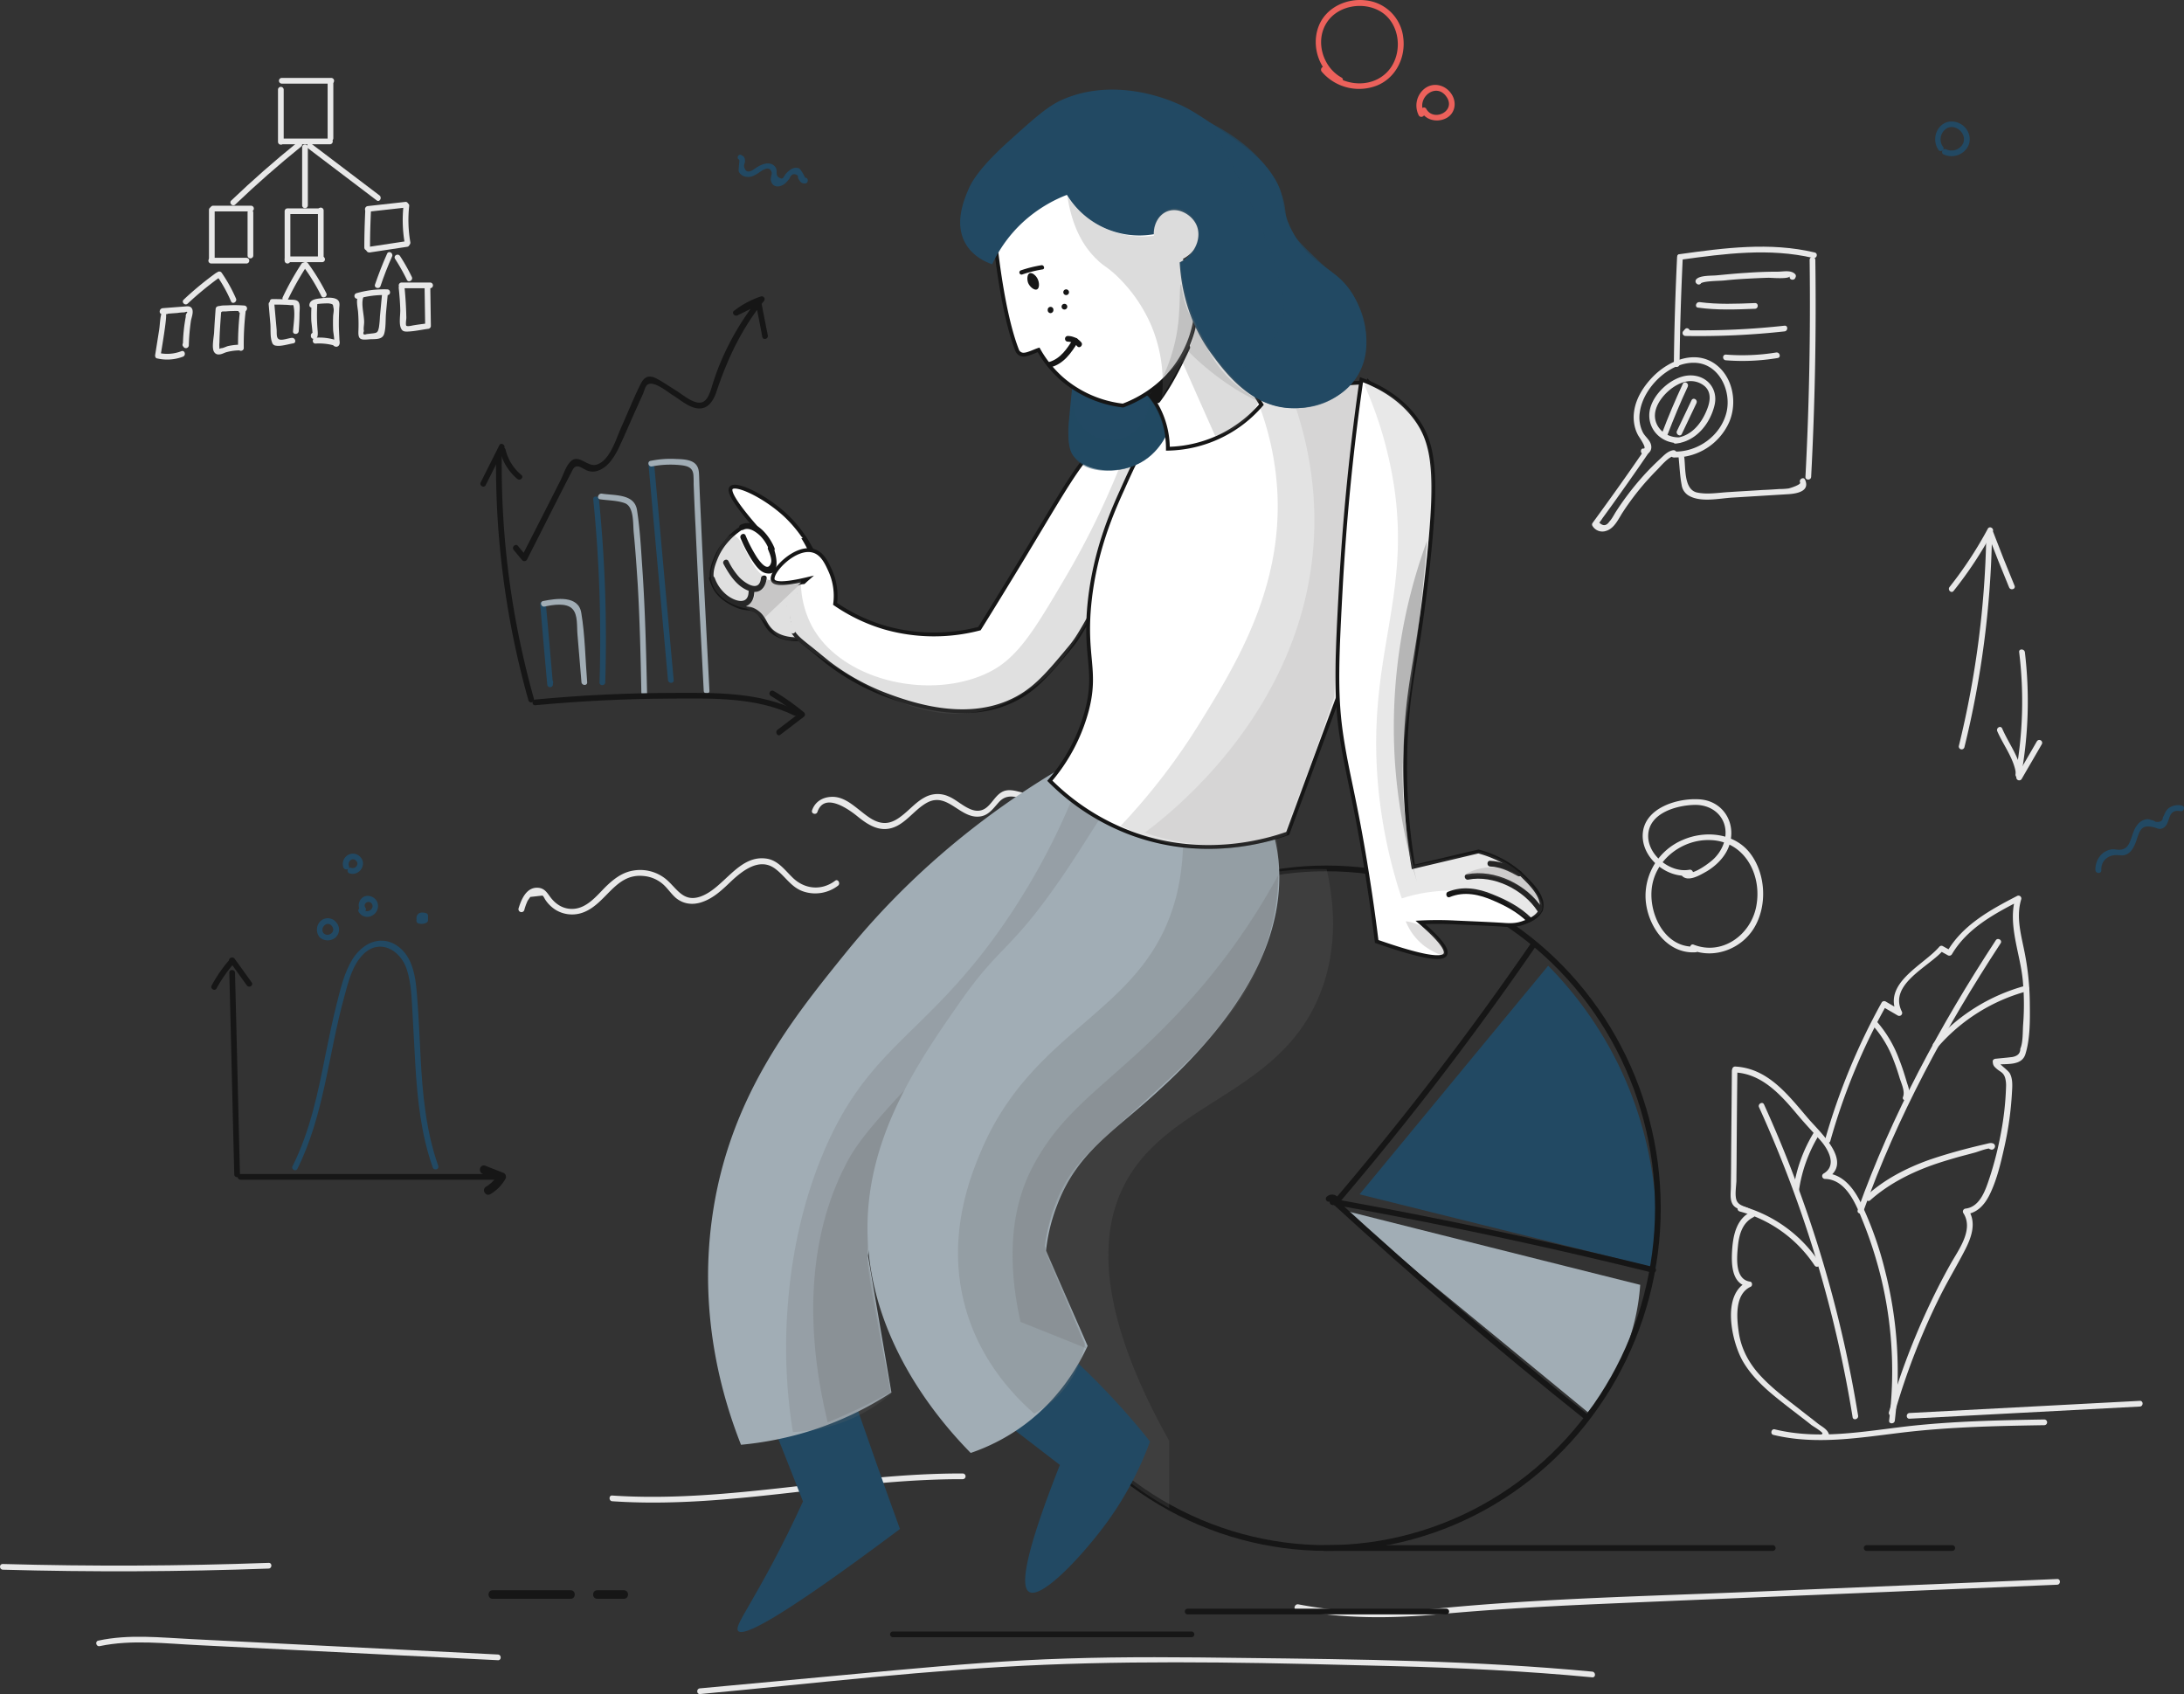 <svg xmlns="http://www.w3.org/2000/svg" width="1148.586" height="890.878" viewBox="0 0 1148.586 890.878">
  <rect x="0" y="0" width="1148.586" height="890.878" fill="#333333" stroke="none"/>
  <g id="analyse" transform="translate(-187.9 -138.525)">
    <g id="backgound">
      <g id="Group_2" data-name="Group 2">
        <g id="Group_1" data-name="Group 1">
          <path id="Path_1" data-name="Path 1" d="M1098.7,701.7c-.1,16.2-.3,32.5-.4,48.7,0,4-.1,8-.1,11.9,0,2.7-.6,6.1.5,8.7,1.7,4.4,7.4,3.2,9.5,6.9a15.991,15.991,0,0,0,.5-2.1c-7.3,3.6-9.2,11.7-9.8,19.2-.5,7.2-.8,18.8,8.6,20.2a25.1,25.1,0,0,0-.4-2.7c-14.2,6.5-8.5,31.9-2.5,42.1,4.4,7.5,10.9,13.6,17.6,19,3.8,3.1,7.6,6,11.5,9,2.3,1.8,4.6,3.5,6.8,5.3,1.2.9,6.3,3.7,6.5,5.4a17.1,17.1,0,0,1,1.1-1.4h.2a15.991,15.991,0,0,1,.5,2.1c.1-.1.1-.2.2-.3.8-1.7-1.7-3.2-2.6-1.5-.1.1-.1.2-.2.3a1.6,1.6,0,0,0,.5,2.1,1.8,1.8,0,0,0,2.1.3c.6-.2,1.2-.8,1.1-1.4-.4-3.1-3.5-4.5-5.9-6.3-3.5-2.8-7.1-5.5-10.6-8.3-6.6-5.1-13.3-10.2-19-16.2-6.4-6.7-10.8-14.5-12.1-23.8-1.1-7.6-2.1-19.8,6.3-23.7,1.1-.5.9-2.6-.4-2.7-8-1.2-6.9-12.6-6.3-18.7.6-6,2.3-12.3,8.2-15.2a1.577,1.577,0,0,0,.5-2.1c-2.1-3.6-7.2-2.9-9.1-6.1-1.5-2.4-.5-8-.4-10.9,0-4,.1-8,.1-11.9.1-15.2.2-30.5.4-45.7a1.456,1.456,0,1,0-2.9-.2Z" fill="#e8e8e8"/>
        </g>
      </g>
      <g id="Group_4" data-name="Group 4">
        <g id="Group_3" data-name="Group 3">
          <path id="Path_2" data-name="Path 2" d="M1100.3,702.5c14,.7,23.8,11.4,32.2,21.4,4,4.8,8.2,9.3,12.3,13.8,4.2,4.5,9.7,13.6,2.1,18a1.517,1.517,0,0,0,.8,2.8c11.6.3,16.7,14.4,20.3,23.3a215.659,215.659,0,0,1,10.2,33.2,209.469,209.469,0,0,1,3.2,70.6c-.2,1.9,2.8,1.9,3,0a214.994,214.994,0,0,0-5-78.3A184.943,184.943,0,0,0,1167,772c-3.8-8-9.7-16.3-19.3-16.5.3.9.5,1.9.8,2.8,14.6-8.4-3.5-24.4-9.4-31.3-10.5-12.2-21.1-26.7-38.7-27.6a1.553,1.553,0,0,0-.1,3.1Z" fill="#e8e8e8"/>
        </g>
      </g>
      <g id="Group_6" data-name="Group 6">
        <g id="Group_5" data-name="Group 5">
          <path id="Path_3" data-name="Path 3" d="M1150.5,738.5a327.857,327.857,0,0,1,29.4-71.2,15.979,15.979,0,0,1-2.1.5c2.7,1.6,5.5,3.2,8.2,4.8a1.558,1.558,0,0,0,2.1-2.1c-7.2-14.4,14.4-23.6,21.7-32.2a11.021,11.021,0,0,1-1.8.2c1.4.8,2.9,1.6,4.3,2.4a1.6,1.6,0,0,0,2.1-.5c8-13.6,22.1-21.2,35.7-28.2-.7-.6-1.5-1.1-2.2-1.7-4.3,14.1,2.5,29.5,3.8,43.6a135.8,135.8,0,0,1,.2,23c-.3,3.8,0,9.5-1.5,12.9,0,2.5-1.4,3.9-4.3,4.4-.9.1-1.7.2-2.6.3-2,.2-4.1.4-6.1.6-.8.1-1.6.6-1.5,1.5.1,2,.7,2.6,2.2,3.9,1.9,1.6,3.4,1.8,4.3,4.6a15.07,15.07,0,0,1,.5,4.7,154.41,154.41,0,0,1-2.7,24.4,180.01,180.01,0,0,1-5.8,23c-2.1,6.3-4.9,15.7-12.7,16.7a1.55,1.55,0,0,0-1.3,2.3c5.8,8.9-2.8,19.7-7,27.4-4.6,8.2-8.8,16.6-12.7,25.1a372.894,372.894,0,0,0-19.4,52.3,1.5,1.5,0,0,0,2.9.8,363.734,363.734,0,0,1,23-59.8c4.4-9.1,9.7-17.7,14.3-26.7,3.3-6.5,5.9-14.1,1.6-20.7-.4.8-.9,1.5-1.3,2.3,5.9-.7,9.7-4.9,12.3-10,3.9-7.8,6-16.8,7.9-25.3a172.724,172.724,0,0,0,4-28.6c.2-3.2.5-6.8-.9-9.8-.8-2-5.9-5.1-6-6.5l-1.5,1.5c5.6-.6,13.6.8,15.5-5.6,2.5-8,2.4-17.9,2.3-26.1a142.478,142.478,0,0,0-2.5-26.1c-1.8-9.7-5-19.4-2-29.2a1.518,1.518,0,0,0-2.2-1.7c-14.1,7.3-28.6,15.2-36.8,29.3a15.979,15.979,0,0,1,2.1-.5c-1.4-.8-2.9-1.6-4.3-2.4a1.507,1.507,0,0,0-1.8.2c-8.4,9.9-30.5,19.3-22.2,35.8l2.1-2.1c-2.7-1.6-5.5-3.2-8.2-4.8a1.577,1.577,0,0,0-2.1.5,341.669,341.669,0,0,0-29.7,71.9,1.428,1.428,0,1,0,2.7.9Z" fill="#e8e8e8"/>
        </g>
      </g>
      <g id="Group_8" data-name="Group 8">
        <g id="Group_7" data-name="Group 7">
          <path id="Path_4" data-name="Path 4" d="M1079.8,636.3c-16.8,1.2-25.7-18.5-22.9-32.7,2.7-13.9,16.3-23.7,30.2-23.3,18.3.4,27.7,18.3,24.4,35-2.9,14.9-17.9,25.9-32.9,20-1.8-.7-2.6,2.2-.8,2.9,12,4.7,26-.8,32.6-11.7,7-11.6,6.2-28.2-1.9-39-8.2-11-23.9-12.5-35.8-7.2a31.959,31.959,0,0,0-19.4,29.9c.3,14.2,10.8,30.2,26.4,29.1,2-.1,2.1-3.1.1-3Z" fill="#e8e8e8"/>
        </g>
      </g>
      <g id="Group_10" data-name="Group 10">
        <g id="Group_9" data-name="Group 9">
          <path id="Path_5" data-name="Path 5" d="M1233.3,416.6a206.946,206.946,0,0,1-20.1,30.6c-1.2,1.5.9,3.6,2.1,2.1a207.8,207.8,0,0,0,20.6-31.2c.9-1.7-1.7-3.2-2.6-1.5Z" fill="#e8e8e8"/>
        </g>
      </g>
      <g id="Group_12" data-name="Group 12">
        <g id="Group_11" data-name="Group 11">
          <path id="Path_6" data-name="Path 6" d="M1233.2,419c3.6,9.5,7.4,19,11.3,28.4.7,1.8,3.6,1,2.9-.8-3.9-9.4-7.7-18.9-11.3-28.4-.7-1.8-3.6-1-2.9.8Z" fill="#e8e8e8"/>
        </g>
      </g>
      <g id="Group_14" data-name="Group 14">
        <g id="Group_13" data-name="Group 13">
          <path id="Path_7" data-name="Path 7" d="M1232.5,420.4a500.071,500.071,0,0,1-14.4,110.3,1.5,1.5,0,0,0,2.9.8,501.353,501.353,0,0,0,14.5-111.1c.1-2-2.9-2-3,0Z" fill="#e8e8e8"/>
        </g>
      </g>
      <g id="Group_16" data-name="Group 16">
        <g id="Group_15" data-name="Group 15">
          <path id="Path_8" data-name="Path 8" d="M1249.8,481.5a212.671,212.671,0,0,1-1.9,64.2c-.3,1.9,2.5,2.7,2.9.8a217.989,217.989,0,0,0,2-65c-.3-1.9-3.3-1.9-3,0Z" fill="#e8e8e8"/>
        </g>
      </g>
      <g id="Group_18" data-name="Group 18">
        <g id="Group_17" data-name="Group 17">
          <path id="Path_9" data-name="Path 9" d="M1238.3,523.1c3.5,8,9.6,15.3,10,24.3a1.521,1.521,0,0,0,2.8.8c3.5-6.1,7.1-12.2,10.6-18.3a1.5,1.5,0,0,0-2.6-1.5c-3.5,6.1-7.1,12.2-10.6,18.3.9.3,1.9.5,2.8.8-.4-9.7-6.7-17.2-10.4-25.8-.8-1.9-3.4-.4-2.6,1.4Z" fill="#e8e8e8"/>
        </g>
      </g>
      <g id="Group_20" data-name="Group 20">
        <g id="Group_19" data-name="Group 19">
          <path id="Path_10" data-name="Path 10" d="M556,1029.4c60.3-5.6,120.7-12.9,181.2-15.4,61-2.5,122.3-.9,183.3.7,35,.9,70,2.6,104.8,5.9,1.9.2,1.9-2.8,0-3-61.2-5.8-122.6-6.5-184-7.2-30.8-.4-61.6-.7-92.3.3-29.9.9-59.7,3.4-89.5,6.1L556,1026.4c-1.9.1-1.9,3.1,0,3Z" fill="#e8e8e8"/>
        </g>
      </g>
      <g id="Group_22" data-name="Group 22">
        <g id="Group_21" data-name="Group 21">
          <path id="Path_11" data-name="Path 11" d="M869.8,985.2c25.1,4.7,49.9,4.5,75.2,2.2,26-2.4,51.9-3.9,78-5.1,52.4-2.3,104.8-4.4,157.1-6.6,29.9-1.3,59.8-2.5,89.7-3.8,1.9-.1,1.9-3.1,0-3q-78.75,3.3-157.4,6.6c-51.6,2.2-103.5,3.3-155,7.7-14,1.2-28,2.8-42,3a224.9,224.9,0,0,1-44.8-4c-1.9-.2-2.7,2.7-.8,3Z" fill="#e8e8e8"/>
        </g>
      </g>
      <g id="Group_24" data-name="Group 24">
        <g id="Group_23" data-name="Group 23">
          <path id="Path_12" data-name="Path 12" d="M189.4,964q69.9,1.95,139.8-.6c1.9-.1,1.9-3.1,0-3q-69.9,2.55-139.8.6c-2-.1-2,2.9,0,3Z" fill="#e8e8e8"/>
        </g>
      </g>
      <g id="Group_26" data-name="Group 26">
        <g id="Group_25" data-name="Group 25">
          <path id="Path_13" data-name="Path 13" d="M240.3,1004.2c17-3.6,35-1.3,52.2-.5,17.3.9,34.5,1.7,51.8,2.6,35.2,1.8,70.3,3.6,105.5,5.3,1.9.1,1.9-2.9,0-3-35.8-1.8-71.7-3.6-107.5-5.4l-53.7-2.7c-16.3-.8-32.9-2.7-49,.8-1.9.4-1.1,3.3.7,2.9Z" fill="#e8e8e8"/>
        </g>
      </g>
      <g id="Group_28" data-name="Group 28">
        <g id="Group_27" data-name="Group 27">
          <path id="Path_14" data-name="Path 14" d="M509.9,928c61.8,4.2,122.6-11.8,184.3-11.6a1.5,1.5,0,0,0,0-3c-61.7-.2-122.5,15.7-184.3,11.6-1.9-.2-1.9,2.9,0,3Z" fill="#e8e8e8"/>
        </g>
      </g>
      <g id="Group_30" data-name="Group 30">
        <g id="Group_29" data-name="Group 29">
          <path id="Path_15" data-name="Path 15" d="M463.6,617.2a29.835,29.835,0,0,1,1.8-5c.5-.7.9-1.3,1.4-2,2.1-.2,4.3-.5,6.4-.7.6.4,1.1,1.6,1.5,2.2a18.2,18.2,0,0,0,5.4,5.3,16.653,16.653,0,0,0,14.4,1.4c12.3-4.5,16.9-20.8,31.9-19.2a17.86,17.86,0,0,1,10.7,4.8c2.2,2.1,3.9,4.7,6.2,6.7,4.1,3.4,9.2,3.9,14.1,2.1,6-2.1,10.6-6.6,15.1-10.9,6.1-5.7,15-12.6,23.1-6.5,5.3,3.9,8.4,9.9,15,12a19.7,19.7,0,0,0,18-3.1c1.5-1.1,0-3.8-1.5-2.6-7.2,5.4-16.2,4.5-22.5-1.8-4.2-4.1-7.8-9.2-14-9.9-14.6-1.8-22.2,16-34.6,20.1-9.4,3.1-12.5-5.3-18.7-9.9a21.443,21.443,0,0,0-16.1-3.9c-6,.9-10.6,4.5-14.8,8.6-4.9,4.9-10.1,11.6-17.7,11.6-5.1,0-9-2.8-11.8-6.8-1.6-2.2-2.9-4-5.8-4.3-6.3-.6-9,6-10.5,10.9a1.571,1.571,0,0,0,3,.9Z" fill="#e8e8e8"/>
        </g>
      </g>
      <g id="Group_32" data-name="Group 32">
        <g id="Group_31" data-name="Group 31">
          <path id="Path_16" data-name="Path 16" d="M617.8,565.5c3.6-10.5,16.2-1.6,21,2.3,4.2,3.4,9.1,6.9,14.8,6.7,9.4-.4,14.4-10,22.1-14,10.7-5.5,17.2,8.8,27.6,7.4,4.6-.6,7-4.3,9.9-7.5,3.1-3.4,6.3-3.4,10.7-2.4,4.1,1,8.3,2,12.4,3a1.5,1.5,0,0,0,.8-2.9c-4.1-1-8.3-2-12.4-3-2.8-.7-5.6-1.5-8.4-.7-5.5,1.7-7.1,9-12.6,10.3-5.9,1.4-11.7-5.2-16.8-7.3a13.98,13.98,0,0,0-12.6.4c-4.4,2.3-7.7,6.2-11.6,9.3-2.6,2.1-5.5,4-8.9,4.2-5.2.3-9.5-3.3-13.3-6.3-4.6-3.6-9.5-7.9-15.8-7.4-4.5.3-8.2,2.7-9.7,7-.7,1.9,2.2,2.7,2.8.9Z" fill="#e8e8e8"/>
        </g>
      </g>
      <g id="Group_34" data-name="Group 34">
        <g id="Group_33" data-name="Group 33">
          <path id="Path_17" data-name="Path 17" d="M1069.9,273.7c-.9,18.7-1.5,37.5-1.7,56.3a1.5,1.5,0,0,0,3,0c.2-18.8.8-37.5,1.7-56.3.1-1.9-2.9-1.9-3,0Z" fill="#e8e8e8"/>
        </g>
      </g>
      <g id="Group_36" data-name="Group 36">
        <g id="Group_35" data-name="Group 35">
          <path id="Path_18" data-name="Path 18" d="M1071.9,275.1c23.1-3.2,46.6-6.3,69.6-.9,1.9.4,2.7-2.4.8-2.9-23.5-5.6-47.6-2.4-71.2.9-1.9.2-1.1,3.1.8,2.9Z" fill="#e8e8e8"/>
        </g>
      </g>
      <g id="Group_38" data-name="Group 38">
        <g id="Group_37" data-name="Group 37">
          <path id="Path_19" data-name="Path 19" d="M1139.6,275.2c.5,38-.2,76.1-2.2,114.1-.1,1.9,2.9,1.9,3,0q3-57,2.2-114.1a1.5,1.5,0,0,0-3,0Z" fill="#e8e8e8"/>
        </g>
      </g>
      <g id="Group_40" data-name="Group 40">
        <g id="Group_39" data-name="Group 39">
          <path id="Path_20" data-name="Path 20" d="M1070.7,379.1c.5,4.8.7,9.8,1.6,14.5a7.757,7.757,0,0,0,3.3,5.3c6.3,4.1,16.5,1.7,23.4,1.3,9.8-.6,19.7-1.2,29.5-1.8,4.4-.3,11.4-1.5,8.7-7.6-.8-1.8-3.4-.2-2.6,1.5.5,1.1-5.1,2.9-6.1,3.1a40.277,40.277,0,0,1-4.9.3c-2.9.2-5.9.4-8.8.5-5.9.4-11.8.7-17.7,1.1-5.4.3-11.4,1.4-16.8.2-6.8-1.6-5.9-12.6-6.6-18.3-.2-2-3.2-2-3-.1Z" fill="#e8e8e8"/>
        </g>
      </g>
      <g id="Group_42" data-name="Group 42">
        <g id="Group_41" data-name="Group 41">
          <path id="Path_21" data-name="Path 21" d="M1052.5,375.4c-8.8,12.9-17.9,25.6-27.1,38.2a1.362,1.362,0,0,0,0,1.5,6.049,6.049,0,0,0,7.2,2.6c4.3-1.3,6.4-6.2,8.6-9.6a142.917,142.917,0,0,1,12.1-16c1.9-2.1,3.8-4.2,5.8-6.2,2.3-2.3,6.2-7.2,9.5-7.7,1.9-.3,1.1-3.2-.8-2.9-3,.5-5,2.9-7.2,4.9-2.9,2.7-5.7,5.5-8.4,8.5a148.894,148.894,0,0,0-14.2,18.5c-1.2,1.8-2.2,4-3.7,5.6-1.6,2.3-3.3,2.5-5.3.6.6-.8,1.2-1.6,1.7-2.4,2.7-3.7,5.4-7.4,8-11.1,5.5-7.7,10.9-15.4,16.2-23.2,1.3-1.4-1.3-2.9-2.4-1.3Z" fill="#e8e8e8"/>
        </g>
      </g>
      <g id="Group_44" data-name="Group 44">
        <g id="Group_43" data-name="Group 43">
          <path id="Path_22" data-name="Path 22" d="M1068.1,379.1a31.354,31.354,0,0,0,29.2-18.6c4.4-10.3,2-23.7-7.3-30.5-10.7-7.7-24.4-1.9-32.7,6.5-4.9,5-9,11.3-10,18.3a21.062,21.062,0,0,0,.4,8.3,17.651,17.651,0,0,0,1.8,4.5c.2.4,4.8,6.9,2.8,6.8-1.9-.2-1.9,2.8,0,3,3.1.3,4.7-2.5,3.8-5.3-.7-2.3-2.9-3.9-4.1-6a17.506,17.506,0,0,1-1.7-10.8c1.7-12.8,15.3-26.2,28.5-26,13,.1,19.8,14.6,17.1,26-3,12.4-15.2,21.1-27.8,20.7a1.551,1.551,0,0,0,0,3.1Z" fill="#e8e8e8"/>
        </g>
      </g>
      <g id="Group_46" data-name="Group 46">
        <g id="Group_45" data-name="Group 45">
          <path id="Path_23" data-name="Path 23" d="M1082.3,285.7l-.1-.1v2.1c1.3-1.5,10.3-1.4,12.7-1.7,3.8-.4,7.7-.7,11.5-.9s7.7-.4,11.6-.5c1.7,0,10.6.8,11.2-.8-.7,1.8,2.2,2.6,2.9.8.1-.2.1-.3.2-.5a1.439,1.439,0,0,0-.4-1.5c-2.2-2.2-6.2-1.2-9.1-1.2-5.5,0-10.9.2-16.4.6-5.1.3-10.2.8-15.4,1.3-2.6.3-9.1-.1-11,2.1a1.543,1.543,0,0,0,0,2.1l.1.1c1.5,1.6,3.6-.6,2.2-1.9Z" fill="#e8e8e8"/>
        </g>
      </g>
      <g id="Group_48" data-name="Group 48">
        <g id="Group_47" data-name="Group 47">
          <path id="Path_24" data-name="Path 24" d="M1080.9,300.3c10.1,1.4,19.9,1,30,.6,1.9-.1,1.9-3.1,0-3-9.9.4-19.4.8-29.2-.5-1.9-.2-2.7,2.7-.8,2.9Z" fill="#e8e8e8"/>
        </g>
      </g>
      <g id="Group_50" data-name="Group 50">
        <g id="Group_49" data-name="Group 49">
          <path id="Path_25" data-name="Path 25" d="M1074.1,311.6c-.3.3-.6.7-.9,1a1.539,1.539,0,0,0,1.1,2.6,412.137,412.137,0,0,0,52.1-2.4c1.9-.2,1.9-3.2,0-3a412.132,412.132,0,0,1-52.1,2.4c.4.9.7,1.7,1.1,2.6.3-.3.6-.7.9-1,1.2-1.5-.9-3.6-2.2-2.2Z" fill="#e8e8e8"/>
        </g>
      </g>
      <g id="Group_52" data-name="Group 52">
        <g id="Group_51" data-name="Group 51">
          <path id="Path_26" data-name="Path 26" d="M1095.6,328a112.611,112.611,0,0,0,27.2-1.2c1.9-.3,1.1-3.2-.8-2.9a111.311,111.311,0,0,1-26.4,1.1c-2-.1-2,2.9,0,3Z" fill="#e8e8e8"/>
        </g>
      </g>
      <g id="Group_54" data-name="Group 54">
        <g id="Group_53" data-name="Group 53">
          <path id="Path_27" data-name="Path 27" d="M1071.2,368.5c-8.1.4-15-6.7-12.4-14.9,2-6.5,9.5-13.4,16.3-14.5a11.434,11.434,0,0,1,9.4,2.6c3.7,3.4,2.7,8.4,1,12.5-2.9,7.2-8.2,13.7-16.3,14.6-1.9.2-1.9,3.2,0,3,10.4-1.1,17.8-10,20.3-19.8,2.4-9.2-4.4-16.8-13.9-16-8.8.8-18.5,9.7-20.1,18.4-1.7,9.7,6.2,17.6,15.7,17.1,1.9-.1,1.9-3.1,0-3Z" fill="#e8e8e8"/>
        </g>
      </g>
      <g id="Group_56" data-name="Group 56">
        <g id="Group_55" data-name="Group 55">
          <path id="Path_28" data-name="Path 28" d="M1072.9,340.4c-4,8.6-7.7,17.3-11,26.1-.7,1.8,2.2,2.6,2.9.8,3.3-8.6,6.8-17.1,10.7-25.4.8-1.8-1.7-3.3-2.6-1.5Z" fill="#e8e8e8"/>
        </g>
      </g>
      <g id="Group_58" data-name="Group 58">
        <g id="Group_57" data-name="Group 57">
          <path id="Path_29" data-name="Path 29" d="M1077.5,349c-2.6,5.4-5.1,10.8-7.7,16.2-.8,1.7,1.8,3.3,2.6,1.5,2.6-5.4,5.1-10.8,7.7-16.2.8-1.7-1.7-3.3-2.6-1.5Z" fill="#e8e8e8"/>
        </g>
      </g>
      <g id="Group_60" data-name="Group 60">
        <g id="Group_59" data-name="Group 59">
          <path id="Path_30" data-name="Path 30" d="M334.1,185.7v27.4a1.5,1.5,0,0,0,3,0V185.7a1.5,1.5,0,0,0-3,0Z" fill="#e8e8e8"/>
        </g>
      </g>
      <g id="Group_62" data-name="Group 62">
        <g id="Group_61" data-name="Group 61">
          <path id="Path_31" data-name="Path 31" d="M336,214.4h25.4a1.5,1.5,0,0,0,0-3H336a1.5,1.5,0,0,0,0,3Z" fill="#e8e8e8"/>
        </g>
      </g>
      <g id="Group_64" data-name="Group 64">
        <g id="Group_63" data-name="Group 63">
          <path id="Path_32" data-name="Path 32" d="M363.2,211.2V181.4a1.5,1.5,0,0,0-3,0v29.8a1.5,1.5,0,0,0,3,0Z" fill="#e8e8e8"/>
        </g>
      </g>
      <g id="Group_66" data-name="Group 66">
        <g id="Group_65" data-name="Group 65">
          <path id="Path_33" data-name="Path 33" d="M362.1,179.5h-26a1.5,1.5,0,0,0,0,3h26a1.5,1.5,0,0,0,0-3Z" fill="#e8e8e8"/>
        </g>
      </g>
      <g id="Group_68" data-name="Group 68">
        <g id="Group_67" data-name="Group 67">
          <path id="Path_34" data-name="Path 34" d="M346.8,216v30.5a1.5,1.5,0,0,0,3,0V216a1.5,1.5,0,0,0-3,0Z" fill="#e8e8e8"/>
        </g>
      </g>
      <g id="Group_70" data-name="Group 70">
        <g id="Group_69" data-name="Group 69">
          <path id="Path_35" data-name="Path 35" d="M311.6,246.1q16.65-15.9,34.7-30.5c1.5-1.2-.6-3.3-2.1-2.1-12,9.7-23.5,19.8-34.7,30.5-1.4,1.3.7,3.4,2.1,2.1Z" fill="#e8e8e8"/>
        </g>
      </g>
      <g id="Group_72" data-name="Group 72">
        <g id="Group_71" data-name="Group 71">
          <path id="Path_36" data-name="Path 36" d="M350,216.6l36,27.3c1.5,1.2,3-1.4,1.5-2.6l-36-27.3c-1.5-1.2-3,1.4-1.5,2.6Z" fill="#e8e8e8"/>
        </g>
      </g>
      <g id="Group_74" data-name="Group 74">
        <g id="Group_73" data-name="Group 73">
          <path id="Path_37" data-name="Path 37" d="M300,249.7h19.9a1.5,1.5,0,0,0,0-3H300a1.5,1.5,0,0,0,0,3Z" fill="#e8e8e8"/>
        </g>
      </g>
      <g id="Group_76" data-name="Group 76">
        <g id="Group_75" data-name="Group 75">
          <path id="Path_38" data-name="Path 38" d="M318.1,250.3v22.6a1.5,1.5,0,0,0,3,0V250.3a1.5,1.5,0,0,0-3,0Z" fill="#e8e8e8"/>
        </g>
      </g>
      <g id="Group_78" data-name="Group 78">
        <g id="Group_77" data-name="Group 77">
          <path id="Path_39" data-name="Path 39" d="M297.8,248.9v26.4a1.5,1.5,0,0,0,3,0V248.9a1.5,1.5,0,0,0-3,0Z" fill="#e8e8e8"/>
        </g>
      </g>
      <g id="Group_80" data-name="Group 80">
        <g id="Group_79" data-name="Group 79">
          <path id="Path_40" data-name="Path 40" d="M299,277.1h18.5a1.5,1.5,0,0,0,0-3H299a1.5,1.5,0,0,0,0,3Z" fill="#e8e8e8"/>
        </g>
      </g>
      <g id="Group_82" data-name="Group 82">
        <g id="Group_81" data-name="Group 81">
          <path id="Path_41" data-name="Path 41" d="M337.6,249.6v26a1.5,1.5,0,0,0,3,0v-26a1.5,1.5,0,0,0-3,0Z" fill="#e8e8e8"/>
        </g>
      </g>
      <g id="Group_84" data-name="Group 84">
        <g id="Group_83" data-name="Group 83">
          <path id="Path_42" data-name="Path 42" d="M339.1,276.4h18.2a1.5,1.5,0,0,0,0-3H339.1a1.5,1.5,0,0,0,0,3Z" fill="#e8e8e8"/>
        </g>
      </g>
      <g id="Group_86" data-name="Group 86">
        <g id="Group_85" data-name="Group 85">
          <path id="Path_43" data-name="Path 43" d="M340.1,251.1h16.1a1.5,1.5,0,0,0,0-3H340.1a1.5,1.5,0,0,0,0,3Z" fill="#e8e8e8"/>
        </g>
      </g>
      <g id="Group_88" data-name="Group 88">
        <g id="Group_87" data-name="Group 87">
          <path id="Path_44" data-name="Path 44" d="M355.1,249.2v24.7a1.5,1.5,0,0,0,3,0V249.2a1.5,1.5,0,0,0-3,0Z" fill="#e8e8e8"/>
        </g>
      </g>
      <g id="Group_90" data-name="Group 90">
        <g id="Group_89" data-name="Group 89">
          <path id="Path_45" data-name="Path 45" d="M380,249.2c-.3,6.5-.5,13-.5,19.5a1.5,1.5,0,0,0,3,0c0-6.5.2-13,.5-19.5.1-1.9-2.9-1.9-3,0Z" fill="#e8e8e8"/>
        </g>
      </g>
      <g id="Group_92" data-name="Group 92">
        <g id="Group_91" data-name="Group 91">
          <path id="Path_46" data-name="Path 46" d="M381.3,249.9c6.6-.7,13.2-1.5,19.8-2.2,1.9-.2,1.9-3.2,0-3-6.6.7-13.2,1.5-19.8,2.2-1.9.2-2,3.2,0,3Z" fill="#e8e8e8"/>
        </g>
      </g>
      <g id="Group_94" data-name="Group 94">
        <g id="Group_93" data-name="Group 93">
          <path id="Path_47" data-name="Path 47" d="M400.1,246.8a69.832,69.832,0,0,0,.7,19.9c.3,1.9,3.2,1.1,2.9-.8a68,68,0,0,1-.6-19.1c.2-1.9-2.8-1.9-3,0Z" fill="#e8e8e8"/>
        </g>
      </g>
      <g id="Group_96" data-name="Group 96">
        <g id="Group_95" data-name="Group 95">
          <path id="Path_48" data-name="Path 48" d="M382.3,271.3l19.8-3c1.9-.3,1.1-3.2-.8-2.9l-19.8,3c-1.9.3-1.1,3.1.8,2.9Z" fill="#e8e8e8"/>
        </g>
      </g>
      <g id="Group_98" data-name="Group 98">
        <g id="Group_97" data-name="Group 97">
          <path id="Path_49" data-name="Path 49" d="M346.4,277.3a150.254,150.254,0,0,0-9.8,17.5c-.8,1.7,1.8,3.3,2.6,1.5a156.989,156.989,0,0,1,9.8-17.5c1-1.6-1.6-3.1-2.6-1.5Z" fill="#e8e8e8"/>
        </g>
      </g>
      <g id="Group_100" data-name="Group 100">
        <g id="Group_99" data-name="Group 99">
          <path id="Path_50" data-name="Path 50" d="M347.3,278.5a101.541,101.541,0,0,1,9.6,15.7c.9,1.7,3.5.2,2.6-1.5a113.576,113.576,0,0,0-9.6-15.7c-1.1-1.6-3.7-.1-2.6,1.5Z" fill="#e8e8e8"/>
        </g>
      </g>
      <g id="Group_102" data-name="Group 102">
        <g id="Group_101" data-name="Group 101">
          <path id="Path_51" data-name="Path 51" d="M331.2,298.7c2.1,0,4.2,0,6.4.1a28.25,28.25,0,0,1,2.9.2c1.8.1,1.6-.5,1.9,1.1.7,3.8-.1,8.7-.4,12.6-.2,1.9,2.8,1.9,3,0,.2-3,.4-6.1.4-9.1,0-1.7.5-4.5-.4-6.1-.9-1.5-3-1.3-4.5-1.4q-4.65-.3-9.3-.3c-1.9-.1-1.9,2.9,0,2.9Z" fill="#e8e8e8"/>
        </g>
      </g>
      <g id="Group_104" data-name="Group 104">
        <g id="Group_103" data-name="Group 103">
          <path id="Path_52" data-name="Path 52" d="M329.2,298.6c.3,3.5.6,6.9.9,10.4.2,2.8-.2,6.9.9,9.6a2.229,2.229,0,0,0,2,1.7c2.6.5,6.5-.8,9.1-1.2,1.9-.3,1.1-3.1-.8-2.9-1.8.2-4.6,1.3-6.3.9-1.9-.5-1.5-3.1-1.6-5.1-.4-4.5-.8-8.9-1.2-13.4-.2-1.9-3.2-2-3,0Z" fill="#e8e8e8"/>
        </g>
      </g>
      <g id="Group_106" data-name="Group 106">
        <g id="Group_105" data-name="Group 105">
          <path id="Path_53" data-name="Path 53" d="M351.8,298.2a86.171,86.171,0,0,0-.2,8.8c0,.7.9,7.3.6,7.5.5-.1,1-.3,1.5-.4-.1,0-.2-.1-.4-.1a17.1,17.1,0,0,0,1.1,1.4V315a17.1,17.1,0,0,1-1.1,1.4.367.367,0,0,0,.3-.1c1.9-.4,1.1-3.3-.8-2.9a.367.367,0,0,0-.3.1,1.39,1.39,0,0,0-1.1,1.4v.4a1.5,1.5,0,0,0,1.1,1.4c2.6.5,2.6-1.9,2.5-3.8a93.769,93.769,0,0,1-.2-15c.1-1.7-2.9-1.6-3,.3Z" fill="#e8e8e8"/>
        </g>
      </g>
      <g id="Group_108" data-name="Group 108">
        <g id="Group_107" data-name="Group 107">
          <path id="Path_54" data-name="Path 54" d="M353.6,298.9c0-.7,6.4-.9,7.3-.8,2.5.4,2,.6,2.4,2.4.3,1.2-.1,2.9-.2,4.1-.1,2.5-.1,4.9,0,7.4,0,1.4,1,5.6.3,6.6a15.984,15.984,0,0,1,2.1-.5c-.1,0-.2-.1-.3-.1.2.6.5,1.1.7,1.7,0-.1.1-.2.1-.3a1.5,1.5,0,0,0-2.9-.8c0,.1-.1.2-.1.3a1.479,1.479,0,0,0,.7,1.7c.1,0,.2.1.3.1a1.685,1.685,0,0,0,2.1-.5c.7-1,.4-2,.3-3.2-.1-2.7-.3-5.5-.3-8.2s.1-5.5.2-8.2c.1-1.2.4-2.8-.4-3.9-1.7-2.3-7.1-1.6-9.3-1.3-2.5.3-5.8.6-6,3.6,0,1.8,3,1.8,3-.1Z" fill="#e8e8e8"/>
        </g>
      </g>
      <g id="Group_110" data-name="Group 110">
        <g id="Group_109" data-name="Group 109">
          <path id="Path_55" data-name="Path 55" d="M353.9,319.2a29.569,29.569,0,0,1,8.9.8,1.5,1.5,0,0,0,.8-2.9,28.906,28.906,0,0,0-9.7-1c-2,.2-2,3.2,0,3.1Z" fill="#e8e8e8"/>
        </g>
      </g>
      <g id="Group_112" data-name="Group 112">
        <g id="Group_111" data-name="Group 111">
          <path id="Path_56" data-name="Path 56" d="M391.5,271.9c-2.4,5.3-4.5,10.8-6.4,16.3-.6,1.8,2.3,2.6,2.9.8,1.8-5.3,3.8-10.5,6.1-15.6.8-1.8-1.8-3.3-2.6-1.5Z" fill="#e8e8e8"/>
        </g>
      </g>
      <g id="Group_114" data-name="Group 114">
        <g id="Group_113" data-name="Group 113">
          <path id="Path_57" data-name="Path 57" d="M376.2,295.6a49.7,49.7,0,0,1,15.4-1.9c1.9.1,1.9-2.9,0-3a52.207,52.207,0,0,0-16.2,2,1.5,1.5,0,0,0,.8,2.9Z" fill="#e8e8e8"/>
        </g>
      </g>
      <g id="Group_116" data-name="Group 116">
        <g id="Group_115" data-name="Group 115">
          <path id="Path_58" data-name="Path 58" d="M376.1,294.2c-.9,2.8-.2,5.4.1,8.2a85.141,85.141,0,0,1,.2,10.1c-.2,4.4.9,4.9,5.3,4.5,3-.3,7.1.5,8.2-2.8,1-3.2.7-7.5,1-10.9.3-3.6.7-7.3,1-10.9.2-1.9-2.8-1.9-3,0-.4,4.2-.8,8.5-1.2,12.7a51.085,51.085,0,0,1-.5,5.5c-.6,2.8-.9,3-3.8,3.3-.9.1-1.7.2-2.6.3-1.7.6-2.2.1-1.5-1.6-.4-1.4.2-3.6.1-5.1-.1-3.8-1.6-8.9-.5-12.5.7-1.9-2.2-2.7-2.8-.8Z" fill="#e8e8e8"/>
        </g>
      </g>
      <g id="Group_118" data-name="Group 118">
        <g id="Group_117" data-name="Group 117">
          <path id="Path_59" data-name="Path 59" d="M395.7,274.7a107.3,107.3,0,0,1,6.2,11c.8,1.7,3.4.2,2.6-1.5a99.662,99.662,0,0,0-6.2-11c-1.1-1.7-3.7-.2-2.6,1.5Z" fill="#e8e8e8"/>
        </g>
      </g>
      <g id="Group_120" data-name="Group 120">
        <g id="Group_119" data-name="Group 119">
          <path id="Path_60" data-name="Path 60" d="M399.1,290.1h15a1.5,1.5,0,0,0,0-3h-.9a1.5,1.5,0,0,0,0,3h.9a1.5,1.5,0,0,0,0-3h-15a1.5,1.5,0,0,0,0,3Z" fill="#e8e8e8"/>
        </g>
      </g>
      <g id="Group_122" data-name="Group 122">
        <g id="Group_121" data-name="Group 121">
          <path id="Path_61" data-name="Path 61" d="M397.6,290c.4,3.8.7,7.6.8,11.4.1,2.7-.8,7.3.4,9.8.7,1.5,1.6,1.7,3.2,1.7,3.7-.1,7.7-1,11.4-1.5a1.6,1.6,0,0,0,1.1-1.4c-.1-6.8-.2-13.5-.3-20.3a1.5,1.5,0,0,0-3,0c.1,6.8.2,13.5.3,20.3a17.1,17.1,0,0,1,1.1-1.4c-2.4.3-4.8.6-7.2,1-.8.1-3.1.8-3.8.2-.5-.4,0-3.5,0-4.1-.1-5.2-.4-10.4-.9-15.5-.3-2.1-3.3-2.1-3.1-.2Z" fill="#e8e8e8"/>
        </g>
      </g>
      <g id="Group_124" data-name="Group 124">
        <g id="Group_123" data-name="Group 123">
          <path id="Path_62" data-name="Path 62" d="M286.6,298.2a171.865,171.865,0,0,1,16.2-13.4c1.5-1.1,0-3.7-1.5-2.6a172.1,172.1,0,0,0-16.8,13.9c-1.4,1.3.7,3.4,2.1,2.1Z" fill="#e8e8e8"/>
        </g>
      </g>
      <g id="Group_126" data-name="Group 126">
        <g id="Group_125" data-name="Group 125">
          <path id="Path_63" data-name="Path 63" d="M301.9,283.5a74.606,74.606,0,0,1,7.5,13.5c.8,1.8,3.4.2,2.6-1.5a80.429,80.429,0,0,0-7.5-13.5c-1.1-1.6-3.7-.1-2.6,1.5Z" fill="#e8e8e8"/>
        </g>
      </g>
      <g id="Group_128" data-name="Group 128">
        <g id="Group_127" data-name="Group 127">
          <path id="Path_64" data-name="Path 64" d="M273.3,303.7c2.7-.2,5.3-.4,8-.6a22.8,22.8,0,0,1,3.6-.3c1.4-.5,1.8-.4,1.2.4a2.623,2.623,0,0,0-.5,1.9,84.936,84.936,0,0,0-1.5,15.1c.9-.4,1.7-.7,2.6-1.1a1.38,1.38,0,0,1-.3-.4c-1.3-1.4-3.4.7-2.1,2.1a1.38,1.38,0,0,1,.3.4,1.548,1.548,0,0,0,2.6-1.1,108.666,108.666,0,0,1,1.1-12.8c.3-1.8,1.6-4.8.5-6.6-.9-1.4-2.4-1.1-3.8-1-3.9.3-7.7.6-11.6.9-2,.3-2,3.3-.1,3.1Z" fill="#e8e8e8"/>
        </g>
      </g>
      <g id="Group_130" data-name="Group 130">
        <g id="Group_129" data-name="Group 129">
          <path id="Path_65" data-name="Path 65" d="M275.3,300.8h-.4a1.709,1.709,0,0,0-1.3.7c-1.6,2.7-1.5,7.4-2,10.5l-2.1,13.2c-.1.8.2,1.7,1,1.8a23.38,23.38,0,0,0,13.6-.9c1.8-.7,1-3.6-.8-2.9a20.5,20.5,0,0,1-12,.9c.3.6.7,1.2,1,1.8.3-2,3.8-22.1,2.8-22.2,2.1.3,2.1-2.7.2-2.9Z" fill="#e8e8e8"/>
        </g>
      </g>
      <g id="Group_132" data-name="Group 132">
        <g id="Group_131" data-name="Group 131">
          <path id="Path_66" data-name="Path 66" d="M302.5,300.3l-.1.1h2.1c-.1,0-.1-.1-.2-.1v2.1a15.519,15.519,0,0,1,2.3-.1c1.1-.1,2.3-.2,3.4-.2a44.22,44.22,0,0,1,6.3.2c-.4-.9-.7-1.7-1.1-2.6a2.181,2.181,0,0,0-.5.4c-1.9.2-1.9,3.2,0,3a3.676,3.676,0,0,0,2.7-1.3,1.539,1.539,0,0,0-1.1-2.6,63.164,63.164,0,0,0-8.7-.1c-1.4.1-4.3-.2-5.3,1.1a1.449,1.449,0,0,0,0,2.1c.1,0,.1.1.2.1a1.449,1.449,0,0,0,2.1,0l.1-.1c1.2-1.3-.9-3.4-2.2-2Z" fill="#e8e8e8"/>
        </g>
      </g>
      <g id="Group_134" data-name="Group 134">
        <g id="Group_133" data-name="Group 133">
          <path id="Path_67" data-name="Path 67" d="M301.3,301c-.3,4.1-.6,8.2-.8,12.3-.1,2.3-1.4,8.2,0,10.3a2.626,2.626,0,0,0,2.7,1.3c1.3,0,2.7-.9,3.9-1.2a26.334,26.334,0,0,1,7.4-.9,1.5,1.5,0,0,0,0-3,29.624,29.624,0,0,0-6.6.7c-1,.2-2.9,1.3-3.8,1.1-.7.5-1,.4-.8-.4a10.444,10.444,0,0,1,0-2.5c.1-5.8.6-11.7,1-17.5.2-2.2-2.8-2.2-3-.2Z" fill="#e8e8e8"/>
        </g>
      </g>
      <g id="Group_136" data-name="Group 136">
        <g id="Group_135" data-name="Group 135">
          <path id="Path_68" data-name="Path 68" d="M314.2,301.3a151.056,151.056,0,0,0-1.1,20.2,1.5,1.5,0,0,0,3,0,151.051,151.051,0,0,1,1.1-20.2c.3-1.9-2.7-1.9-3,0Z" fill="#e8e8e8"/>
        </g>
      </g>
      <g id="Group_138" data-name="Group 138">
        <g id="Group_137" data-name="Group 137">
          <path id="Path_69" data-name="Path 69" d="M1113,720.8a640.557,640.557,0,0,1,49.2,163c.3,1.9,3.2,1.1,2.9-.8a646.238,646.238,0,0,0-49.5-163.7c-.8-1.7-3.4-.2-2.6,1.5Z" fill="#e8e8e8"/>
        </g>
      </g>
      <g id="Group_140" data-name="Group 140">
        <g id="Group_139" data-name="Group 139">
          <path id="Path_70" data-name="Path 70" d="M1237.5,633c-29.2,44.6-54.6,91.6-72.6,141.9-.7,1.8,2.2,2.6,2.9.8,17.9-50.1,43.2-96.8,72.3-141.2,1-1.6-1.6-3.1-2.6-1.5Z" fill="#e8e8e8"/>
        </g>
      </g>
      <g id="Group_142" data-name="Group 142">
        <g id="Group_141" data-name="Group 141">
          <path id="Path_71" data-name="Path 71" d="M1102.8,775.6a68.727,68.727,0,0,1,39.4,28.4c1.1,1.6,3.7.1,2.6-1.5a71.93,71.93,0,0,0-41.2-29.8,1.5,1.5,0,0,0-.8,2.9Z" fill="#e8e8e8"/>
        </g>
      </g>
      <g id="Group_144" data-name="Group 144">
        <g id="Group_143" data-name="Group 143">
          <path id="Path_72" data-name="Path 72" d="M1141.8,734.1a78.1,78.1,0,0,0-10.7,29.6c-.3,1.9,2.6,2.7,2.9.8a76.665,76.665,0,0,1,10.4-28.9c1-1.6-1.6-3.1-2.6-1.5Z" fill="#e8e8e8"/>
        </g>
      </g>
      <g id="Group_146" data-name="Group 146">
        <g id="Group_145" data-name="Group 145">
          <path id="Path_73" data-name="Path 73" d="M1172.9,677.9a57.752,57.752,0,0,1,10.9,18.3c1.2,3,2.2,6.1,3.1,9.1.9,2.9,3,7.2,1.8,10.1-.7,1.8,2.2,2.6,2.9.8,1.2-2.9,0-5.8-.9-8.6-1.2-4.1-2.5-8.2-4.1-12.2a63.506,63.506,0,0,0-11.7-19.7c-1.2-1.4-3.3.7-2,2.2Z" fill="#e8e8e8"/>
        </g>
      </g>
      <g id="Group_148" data-name="Group 148">
        <g id="Group_147" data-name="Group 147">
          <path id="Path_74" data-name="Path 74" d="M1206.8,689.4a95.026,95.026,0,0,1,47.1-29.6,1.5,1.5,0,0,0-.8-2.9,98.13,98.13,0,0,0-48.4,30.3c-1.2,1.5.9,3.7,2.1,2.2Z" fill="#e8e8e8"/>
        </g>
      </g>
      <g id="Group_150" data-name="Group 150">
        <g id="Group_149" data-name="Group 149">
          <path id="Path_75" data-name="Path 75" d="M1171.5,769.7c9-8,19.6-13.6,30.8-17.8,5.1-1.9,10.2-3.4,15.4-4.9,2.9-.8,5.7-1.5,8.6-2.3,1.4-.3,7.3-2.7,8.4-2.1a15.991,15.991,0,0,1-.5-2.1c-.1.1-.1.2-.2.3a15.979,15.979,0,0,1,2.1-.5c-.1,0-.2-.1-.3-.1-1.7-.9-3.2,1.7-1.5,2.6.1,0,.2.1.3.1a1.6,1.6,0,0,0,2.1-.5c.1-.1.1-.2.2-.3a1.6,1.6,0,0,0-.5-2.1c-1.4-.8-2.9-.1-4.4.2-3.4.8-6.8,1.6-10.2,2.5-6.5,1.7-13,3.6-19.4,5.8-12,4.3-23.4,10.2-32.9,18.8-1.5,1.5.6,3.7,2,2.4Z" fill="#e8e8e8"/>
        </g>
      </g>
      <g id="Group_152" data-name="Group 152">
        <g id="Group_151" data-name="Group 151">
          <path id="Path_76" data-name="Path 76" d="M1120.5,893.1c22.7,5.5,45.8,1.4,68.5-1.3,24.6-2.9,49.3-3.4,74-3.8a1.5,1.5,0,0,0,0-3c-24.1.4-48.2.9-72.1,3.6-23.1,2.7-46.6,7.2-69.6,1.6-1.8-.5-2.6,2.4-.8,2.9Z" fill="#e8e8e8"/>
        </g>
      </g>
      <g id="Group_154" data-name="Group 154">
        <g id="Group_153" data-name="Group 153">
          <path id="Path_77" data-name="Path 77" d="M1192.1,884.6q60.6-3.15,121.2-6.4c1.9-.1,1.9-3.1,0-3q-60.6,3.15-121.2,6.4c-1.9.1-1.9,3.1,0,3Z" fill="#e8e8e8"/>
        </g>
      </g>
      <g id="Group_156" data-name="Group 156">
        <g id="Group_155" data-name="Group 155">
          <path id="Path_78" data-name="Path 78" d="M1076.4,595.9c-9.9,1.9-22-7.6-21.7-18.1.4-11.9,15.3-15.9,24.8-16,10.5,0,17.9,8.1,15.4,18.7a21.014,21.014,0,0,1-7.6,11.3c-2.1,1.7-10.6,7.9-13,4.9-1.2-1.5-3.3.6-2.1,2.1,3.2,4,9.8-.1,13.2-2,5.2-3.1,9.9-7.8,11.9-13.6,4-11.7-3.1-23.4-15.4-24.3-11.7-.9-29.8,4.5-30.1,18.9-.2,12.6,13.6,23.2,25.5,21,1.8-.3,1-3.2-.9-2.9Z" fill="#e8e8e8"/>
        </g>
      </g>
      <g id="Group_158" data-name="Group 158">
        <g id="Group_157" data-name="Group 157">
          <path id="Path_79" data-name="Path 79" d="M308.8,643a73.962,73.962,0,0,0-9.6,13.8c-.9,1.7,1.7,3.2,2.6,1.5a74.387,74.387,0,0,1,9.2-13.2c1.2-1.4-.9-3.6-2.2-2.1Z" fill="#161616"/>
        </g>
      </g>
      <g id="Group_160" data-name="Group 160">
        <g id="Group_159" data-name="Group 159">
          <path id="Path_80" data-name="Path 80" d="M308.7,644.2c3,4.2,6,8.3,9,12.5,1.1,1.6,3.7.1,2.6-1.5-3-4.2-6-8.3-9-12.5-1.2-1.6-3.8-.1-2.6,1.5Z" fill="#161616"/>
        </g>
      </g>
      <g id="Group_162" data-name="Group 162">
        <g id="Group_161" data-name="Group 161">
          <path id="Path_81" data-name="Path 81" d="M308.5,650.1c.9,35.3,1.7,70.6,2.6,106a1.5,1.5,0,0,0,3,0c-.9-35.3-1.7-70.6-2.6-106-.1-1.9-3.1-2-3,0Z" fill="#161616"/>
        </g>
      </g>
      <g id="Group_164" data-name="Group 164">
        <g id="Group_163" data-name="Group 163">
          <path id="Path_82" data-name="Path 82" d="M314.4,758.9H447.6a1.5,1.5,0,0,0,0-3H314.4a1.5,1.5,0,0,0,0,3Z" fill="#161616"/>
        </g>
      </g>
      <g id="Group_166" data-name="Group 166">
        <g id="Group_165" data-name="Group 165">
          <path id="Path_83" data-name="Path 83" d="M441.8,755.9c3.1,1.2,6.1,2.4,9.2,3.6-.4-1.1-.9-2.2-1.3-3.3a17.307,17.307,0,0,1-6.2,6.4c-2.5,1.5-.2,5.4,2.3,3.9a21.654,21.654,0,0,0,7.9-8,2.264,2.264,0,0,0-1.3-3.3c-3.1-1.2-6.1-2.4-9.2-3.6-2.9-1.1-4.1,3.2-1.4,4.3Z" fill="#161616"/>
        </g>
      </g>
      <g id="Group_168" data-name="Group 168">
        <g id="Group_167" data-name="Group 167">
          <path id="Path_84" data-name="Path 84" d="M1209.8,215.8c-4-5.3,1.7-13.4,7.9-9.4,2.8,1.8,4.1,5.5,2.1,8.4a6.772,6.772,0,0,1-8.3,2.3c-1.7-.9-3.2,1.7-1.5,2.6a9.912,9.912,0,0,0,12-2.8c3.1-3.9,2-9.4-1.8-12.4-3.7-2.9-8.9-2.9-12.1.7a9.927,9.927,0,0,0-.7,12.2c.9,1.4,3.5-.1,2.4-1.6Z" fill="#224963"/>
        </g>
      </g>
      <g id="Group_170" data-name="Group 170">
        <g id="Group_169" data-name="Group 169">
          <path id="Path_85" data-name="Path 85" d="M1293,596.1c-.2-4.7,3.3-7.9,7.9-7.9,1.9,0,3.4.5,5.2-.3,3.4-1.5,4.7-5.4,5.8-8.7,1.6-4.8,2.8-7.1,8.8-5.6,1.6.4,2.6,1.2,4.3.6,5-1.9,2-10.5,9.6-9.1,1.9.4,2.7-2.5.8-2.9a8.24,8.24,0,0,0-6.8,1.2c-1.9,1.4-2.1,3.1-3.2,4.9-.1,1.9-1.4,2.7-3.8,2.4a11.941,11.941,0,0,0-1.6-.8c-1.1-.1-1.7-.7-2.9-.6a7.312,7.312,0,0,0-5.2,3.1c-1.9,2.3-2.4,5.1-3.5,7.9s-2.2,4.8-5.6,5.1c-1.5.1-2.9-.4-4.4-.2-5.3.8-8.7,5.7-8.5,10.9.2,2,3.2,2,3.1,0Z" fill="#224963"/>
        </g>
      </g>
      <g id="Group_172" data-name="Group 172">
        <g id="Group_171" data-name="Group 171">
          <path id="Path_86" data-name="Path 86" d="M344.3,753.2c14.1-28.3,16.3-60.2,24.6-90.3,2.1-7.7,4.2-16.7,10-22.5,8.5-8.5,19.3-2.5,22.8,7.5,2.6,7.6,2.7,16.4,3.2,24.4.5,8.6.9,17.2,1.4,25.8,1.1,18.4,3,36.9,9.2,54.4.6,1.8,3.5,1,2.9-.8-6.5-18.4-8.3-37.9-9.3-57.3-.5-9.5-.9-19.1-1.6-28.6-.6-7.6-.9-15.9-4.5-22.8-2.8-5.4-8.2-9.8-14.5-9.8-6.5,0-11.9,4.5-15.2,9.7-4.3,6.9-6.3,15.6-8.3,23.4-2.2,8.7-4,17.5-5.8,26.3-4,20.2-8.1,40.5-17.4,59.1-1,1.7,1.6,3.2,2.5,1.5Z" fill="#224963"/>
        </g>
      </g>
      <g id="Group_174" data-name="Group 174">
        <g id="Group_173" data-name="Group 173">
          <path id="Path_87" data-name="Path 87" d="M358,629.2c-2-2.9,2.1-6.8,4.5-3.6,2.3,3-2,6-4.4,3.7-1.4-1.3-3.5.8-2.1,2.1a6.323,6.323,0,0,0,7.9.5,5.564,5.564,0,0,0,1-8.1,5.634,5.634,0,0,0-8.2-1.1,6.286,6.286,0,0,0-1.2,8c1,1.6,3.6.1,2.5-1.5Z" fill="#224963"/>
        </g>
      </g>
      <g id="Group_176" data-name="Group 176">
        <g id="Group_175" data-name="Group 175">
          <path id="Path_88" data-name="Path 88" d="M380.1,615.9c-1.6-2.3,1.9-4.4,3.4-2,1.6,2.6-2.9,5.5-4.4,2.6-.9-1.7-3.4-.2-2.6,1.5a5.162,5.162,0,0,0,7.3,1.9,5.6,5.6,0,0,0,2.2-7.6c-1.4-2.3-4.7-3.5-7.1-2a5.154,5.154,0,0,0-1.6,7c1.3,1.7,3.9.2,2.8-1.4Z" fill="#224963"/>
        </g>
      </g>
      <g id="Group_178" data-name="Group 178">
        <g id="Group_177" data-name="Group 177">
          <path id="Path_89" data-name="Path 89" d="M371.4,593.9c-.8-2.3,1.7-4.7,3.7-2.8s-.3,4.6-2.6,3.8c-1.8-.6-2.6,2.3-.8,2.9,5.2,1.7,9.6-4.9,5.5-8.8a5.173,5.173,0,0,0-6.7-.6,5.5,5.5,0,0,0-2,6.3c.7,1.8,3.6,1.1,2.9-.8Z" fill="#224963"/>
        </g>
      </g>
      <g id="Group_180" data-name="Group 180">
        <g id="Group_179" data-name="Group 179">
          <path id="Path_90" data-name="Path 90" d="M409.6,620.6c-.3-.2.1.1.2.3v.3h.4a2.919,2.919,0,0,1,.9.2A17.1,17.1,0,0,0,410,620v2.4a17.1,17.1,0,0,1,1.1-1.4,3.973,3.973,0,0,1-2.4.2c-1.8-.6-2.6,2.3-.8,2.9a5.514,5.514,0,0,0,4-.2c.6-.3,1.1-.7,1.1-1.4v-2.4a1.41,1.41,0,0,0-1.1-1.4c-1.6-.4-3.5-.6-4.5,1-.8,1.2-.7,3.1.8,3.7a1.6,1.6,0,0,0,2.1-.5,1.83,1.83,0,0,0-.7-2.3Z" fill="#224963"/>
        </g>
      </g>
      <g id="Group_182" data-name="Group 182">
        <g id="Group_181" data-name="Group 181">
          <path id="Path_91" data-name="Path 91" d="M576.6,222.5c.5.2-.6,5.2-.1,6.4a4.929,4.929,0,0,0,3.9,2.6c2.2.4,4.1-.6,5.9-1.7s6.1-4.9,7.4-.7c.3.9-.7,3.1-.4,4.3.9,4,4.7,3.8,7.4,1.7a20.188,20.188,0,0,0,2.4-2.7c1-2.4,2.5-2.9,4.4-1.5a4.671,4.671,0,0,0,.3,1.7c1,1.5,1.5,2.5,3.5,2.4,1.9-.1,1.9-3.1,0-3,.1,0-2.1-4.5-3.3-5a4.786,4.786,0,0,0-4.3.7,11.027,11.027,0,0,0-2.3,2c-1.5,1.5-1.4,3.7-3.8,2.2-2.3-1.4-.4-3.6-2-5.6-2.6-3.3-7-1.5-9.8.3-1.6,1-5.6,4.6-6.6-.7-.1-.7.5-1.8.5-2.5,0-1.6-.3-2.5-1.7-3.2-1.6-1.2-3.1,1.4-1.4,2.3Z" fill="#224963"/>
        </g>
      </g>
      <g id="Group_184" data-name="Group 184">
        <g id="Group_183" data-name="Group 183">
          <path id="Path_92" data-name="Path 92" d="M472,456.4c1.2,14,2.4,28,3.7,42a1.5,1.5,0,0,0,3,0c0-.3.1-.7.1-1,.2-1.9-2.8-1.9-3,0,0,.3-.1.7-.1,1h3c-1.2-14-2.4-28-3.7-42-.2-1.9-3.2-2-3,0Z" fill="#224963"/>
        </g>
      </g>
      <g id="Group_186" data-name="Group 186">
        <g id="Group_185" data-name="Group 185">
          <path id="Path_93" data-name="Path 93" d="M474.3,457.5c4.2-.9,11.5-2.2,14.7,1.3,2.9,3.1,2.2,9.2,2.6,13.4.7,8.4,1.4,16.8,2.1,25.1.2,1.9,3.2,1.9,3,0-1-12-1.1-24.6-3.1-36.5-1.5-9.3-13.1-7.6-20.1-6.2-1.9.4-1.1,3.3.8,2.9Z" fill="#a1adb5"/>
        </g>
      </g>
      <g id="Group_188" data-name="Group 188">
        <g id="Group_187" data-name="Group 187">
          <path id="Path_94" data-name="Path 94" d="M499.9,401.1a736.889,736.889,0,0,1,3.3,96.3c-.1,1.9,2.9,1.9,3,0a737.493,737.493,0,0,0-3.3-96.3c-.2-1.9-3.2-2-3,0Z" fill="#224963"/>
        </g>
      </g>
      <g id="Group_190" data-name="Group 190">
        <g id="Group_189" data-name="Group 189">
          <path id="Path_95" data-name="Path 95" d="M503.5,401.1c4.1.6,9.1.6,12.9,2,5.1,1.8,4.3,11,4.8,15.7.9,9.1,1.5,18.2,2.1,27.3,1.1,18.9,1.5,37.8,1.9,56.7a1.5,1.5,0,0,0,3,0c-.5-21.8-1-43.7-2.5-65.5-.7-10.2-1.2-20.5-2.8-30.6-1.4-8.6-11.7-7.5-18.6-8.6-1.9-.1-2.7,2.7-.8,3Z" fill="#a1adb5"/>
        </g>
      </g>
      <g id="Group_192" data-name="Group 192">
        <g id="Group_191" data-name="Group 191">
          <path id="Path_96" data-name="Path 96" d="M528.9,382.3q5.1,57,10.3,113.9c.2,1.9,3.2,1.9,3,0q-5.1-57-10.3-113.9c-.1-1.9-3.1-1.9-3,0Z" fill="#224963"/>
        </g>
      </g>
      <g id="Group_194" data-name="Group 194">
        <g id="Group_193" data-name="Group 193">
          <path id="Path_97" data-name="Path 97" d="M530.8,383.8a51.017,51.017,0,0,1,14.6-.7c4.1.4,7,1.2,7.2,5.6.1,1.5.1,3.1.1,4.6.3,7.5.6,15,1,22.5,1.3,28.7,2.8,57.3,4.3,86,.1,1.9,3.1,1.9,3,0-1.6-31-3.2-61.9-4.6-92.9-.3-6.5-.6-12.9-.8-19.4-.1-2.9-.1-5.8-2.8-7.7-2.5-1.7-6.4-1.8-9.3-1.9a51.266,51.266,0,0,0-13.5,1c-1.9.4-1.1,3.3.8,2.9Z" fill="#a1adb5"/>
        </g>
      </g>
      <g id="Group_196" data-name="Group 196">
        <g id="Group_195" data-name="Group 195">
          <path id="Path_98" data-name="Path 98" d="M450.5,372.7c-3.3,6.5-6.5,13-9.8,19.5-.9,1.7,1.7,3.2,2.6,1.5,3.3-6.5,6.5-13,9.8-19.5.8-1.7-1.8-3.3-2.6-1.5Z" fill="#161616"/>
        </g>
      </g>
      <g id="Group_198" data-name="Group 198">
        <g id="Group_197" data-name="Group 197">
          <path id="Path_99" data-name="Path 99" d="M450.9,375.7a27.111,27.111,0,0,0,9.1,14.7c1.5,1.2,3.6-.9,2.1-2.1a24.643,24.643,0,0,1-8.3-13.3,1.492,1.492,0,1,0-2.9.7Z" fill="#161616"/>
        </g>
      </g>
      <g id="Group_200" data-name="Group 200">
        <g id="Group_199" data-name="Group 199">
          <path id="Path_100" data-name="Path 100" d="M448.8,377.1a454.968,454.968,0,0,0,17,129.7,1.5,1.5,0,0,0,2.9-.8,452.467,452.467,0,0,1-16.9-128.9,1.5,1.5,0,0,0-3,0Z" fill="#161616"/>
        </g>
      </g>
      <g id="Group_202" data-name="Group 202">
        <g id="Group_201" data-name="Group 201">
          <path id="Path_101" data-name="Path 101" d="M469.4,509.4q35.1-3.3,70.4-3.5c21.9-.1,45.6-1,65.8,8.9,1.7.8,3.2-1.7,1.5-2.6-19.6-9.6-42-9.4-63.4-9.3q-37.2,0-74.3,3.5c-1.9.2-1.9,3.2,0,3Z" fill="#161616"/>
        </g>
      </g>
      <g id="Group_204" data-name="Group 204">
        <g id="Group_203" data-name="Group 203">
          <path id="Path_102" data-name="Path 102" d="M593.3,504.5a129.424,129.424,0,0,1,15.4,10.9l.3-2.4c-4.1,3.1-8.1,6.2-12.2,9.3-1.5,1.2,0,3.8,1.5,2.6,4.1-3.1,8.1-6.2,12.2-9.3a1.572,1.572,0,0,0,.3-2.4,125.137,125.137,0,0,0-16-11.3,1.5,1.5,0,0,0-1.5,2.6Z" fill="#161616"/>
        </g>
      </g>
      <g id="Group_206" data-name="Group 206">
        <g id="Group_205" data-name="Group 205">
          <path id="Path_103" data-name="Path 103" d="M458.1,427.8l4.5,5.4a1.58,1.58,0,0,0,2.4-.3c8-15.7,15.9-31.5,24-47.2,2.1-4,5-.7,8,.4a8.286,8.286,0,0,0,5.8-.2c4.8-1.8,8-6.8,10.2-11.2,3.6-7.5,6.8-15.3,10.3-22.9.9-2.1,1.9-4.2,2.8-6.2.5-1.2,1.1-3.7,2.1-4.6,3.1-2.8,10.7,3.6,13.3,5.2,4.3,2.6,10.5,8.4,16.1,6.9,4.2-1.1,6.2-5.7,7.4-9.5,5.8-17.1,13.2-32.6,24.6-46.7a1.511,1.511,0,0,0-1.5-2.5,47.455,47.455,0,0,0-14.2,7.6c-1.4,1.1.4,3.1,1.8,2.4,3.9-1.9,7.9-3.9,11.8-5.8-.7-.3-1.5-.6-2.2-.9,1.2,6,2.4,12,3.5,18,.4,1.9,3.3,1.1,2.9-.8-1.2-6-2.4-12-3.5-18a1.522,1.522,0,0,0-2.2-.9c-3.9,1.9-7.9,3.9-11.8,5.8l1.8,2.4a41.159,41.159,0,0,1,12.9-6.9c-.5-.8-1-1.7-1.5-2.5a140.624,140.624,0,0,0-21.1,35.6c-1.4,3.4-2.6,6.9-3.7,10.4-.9,2.8-2.3,8.8-6,9.4-4.2.7-9.6-4.1-13-6.2s-6.7-4.4-10.2-6.3c-4-2.1-6.5-1.3-8.5,2.6-3.8,7.5-6.9,15.5-10.4,23.2-2.6,5.8-5.9,17.5-13,19.4-4.8,1.3-9.2-5.9-13.5-1.7-2.5,2.4-3.8,6.9-5.3,9.9-2.3,4.5-4.5,8.9-6.8,13.4-4.5,8.9-9.1,17.8-13.6,26.7l2.4-.3-4.5-5.4c-1.3-1.3-3.4.8-2.1,2.3Z" fill="#161616"/>
        </g>
      </g>
      <g id="Group_208" data-name="Group 208">
        <g id="Group_207" data-name="Group 207">
          <path id="Path_104" data-name="Path 104" d="M893.4,179.3c-9.8-5.4-14-19.1-7.8-28.8,6.3-9.9,21.6-11.7,30.5-4.4,9.1,7.6,9.2,23.2.5,31.1-9,8.3-24.1,6.1-31.5-3.1-1.2-1.5-3.3.6-2.1,2.1a25.78,25.78,0,0,0,29.3,7.2c9.8-4.1,14.9-14.7,13.6-25a22.145,22.145,0,0,0-19.8-19.7c-10.1-1.2-20.9,3.8-24.7,13.6-4.2,10.8.5,23.9,10.6,29.4,1.6,1.1,3.1-1.5,1.4-2.4Z" fill="#ec615b"/>
        </g>
      </g>
      <g id="Group_210" data-name="Group 210">
        <g id="Group_209" data-name="Group 209">
          <path id="Path_105" data-name="Path 105" d="M936.8,197.7c-4.2-7.8,6.6-16.4,12-8,4.8,7.4-7,13-10.8,6.1-.9-1.7-3.5-.2-2.6,1.5,2.4,4.4,8,5.6,12.4,3.7,5.2-2.2,6.5-8.2,3.6-12.8-3-4.8-9.2-6.7-14-3.3a11.334,11.334,0,0,0-3.3,14.4c1.1,1.6,3.7.1,2.7-1.6Z" fill="#ec615b"/>
        </g>
      </g>
      <g id="Group_212" data-name="Group 212">
        <g id="Group_211" data-name="Group 211">
          <path id="Path_106" data-name="Path 106" d="M884.2,954.1h236a1.5,1.5,0,0,0,0-3h-236a1.5,1.5,0,0,0,0,3Z" fill="#161616"/>
        </g>
      </g>
      <g id="Group_214" data-name="Group 214">
        <g id="Group_213" data-name="Group 213">
          <path id="Path_107" data-name="Path 107" d="M1169.6,954.1h45a1.5,1.5,0,0,0,0-3h-45a1.5,1.5,0,0,0,0,3Z" fill="#161616"/>
        </g>
      </g>
      <g id="Group_216" data-name="Group 216">
        <g id="Group_215" data-name="Group 215">
          <path id="Path_108" data-name="Path 108" d="M657.5,999.5h157a1.5,1.5,0,0,0,0-3h-157a1.5,1.5,0,0,0,0,3Z" fill="#161616"/>
        </g>
      </g>
      <g id="Group_218" data-name="Group 218">
        <g id="Group_217" data-name="Group 217">
          <path id="Path_109" data-name="Path 109" d="M812.5,987.5h136a1.5,1.5,0,0,0,0-3h-136a1.5,1.5,0,0,0,0,3Z" fill="#161616"/>
        </g>
      </g>
      <g id="Group_220" data-name="Group 220">
        <g id="Group_219" data-name="Group 219">
          <path id="Path_110" data-name="Path 110" d="M447,979.3h41c2.9,0,2.9-4.5,0-4.5H447c-2.9,0-2.9,4.5,0,4.5Z" fill="#161616"/>
        </g>
      </g>
      <g id="Group_222" data-name="Group 222">
        <g id="Group_221" data-name="Group 221">
          <path id="Path_111" data-name="Path 111" d="M502,979.3h14c2.9,0,2.9-4.5,0-4.5H502c-2.9,0-2.9,4.5,0,4.5Z" fill="#161616"/>
        </g>
      </g>
      <path id="Path_112" data-name="Path 112" d="M559.7,495.8" fill="none" stroke="#161616" stroke-miterlimit="10" stroke-width="1"/>
    </g>
    <g id="color_chart">
      <path id="Path_122" data-name="Path 122" d="M1002.1,646.4q-49.65,60.15-99.2,120.2l155.7,38.7c1.7-21.5,2.1-65.4-21.8-111.3A198.068,198.068,0,0,0,1002.1,646.4Z" fill="#224963"/>
      <path id="Path_123" data-name="Path 123" d="M893.2,774.7q78.6,19.8,157.3,39.5a115.011,115.011,0,0,1-27.5,67Q958.2,827.95,893.2,774.7Z" fill="#a1adb5"/>
    </g>
    <g id="chart">
      <ellipse id="Ellipse_1" data-name="Ellipse 1" cx="174.3" cy="178.7" rx="174.3" ry="178.7" transform="translate(711.2 595.2)" fill="none" stroke="#161616" stroke-miterlimit="10" stroke-width="3"/>
      <g id="Group_238" data-name="Group 238">
        <g id="Group_237" data-name="Group 237">
          <path id="Path_124" data-name="Path 124" d="M887.7,770.1a1.156,1.156,0,0,1,1.6.4c.1-.4.1-.8.2-1.2-.1.2-.4.1-.5,0a1.431,1.431,0,0,0-1.8,1,1.512,1.512,0,0,0,1,1.8,3.25,3.25,0,0,0,3.4-.8,2.272,2.272,0,0,0-.2-3.3,4.08,4.08,0,0,0-5.7-.2,1.524,1.524,0,1,0,2,2.3Z" fill="#161616"/>
        </g>
      </g>
      <g id="Group_240" data-name="Group 240">
        <g id="Group_239" data-name="Group 239">
          <path id="Path_125" data-name="Path 125" d="M993.1,634.5A1646.382,1646.382,0,0,1,890.4,768.6c-1.2,1.5.9,3.6,2.1,2.1A1644.347,1644.347,0,0,0,995.7,636c1.1-1.6-1.5-3.1-2.6-1.5Z" fill="#161616"/>
        </g>
      </g>
      <g id="Group_242" data-name="Group 242">
        <g id="Group_241" data-name="Group 241">
          <path id="Path_126" data-name="Path 126" d="M888.9,772q84.6,15.15,168,35.8a1.5,1.5,0,0,0,.8-2.9q-83.4-20.55-168-35.8c-1.9-.3-2.7,2.6-.8,2.9Z" fill="#161616"/>
        </g>
      </g>
      <g id="Group_244" data-name="Group 244">
        <g id="Group_243" data-name="Group 243">
          <path id="Path_127" data-name="Path 127" d="M888.7,771.5q64.05,58.65,132,112.9c1.5,1.2,3.6-.9,2.1-2.1q-67.8-54.15-132-112.9c-1.4-1.3-3.6.8-2.1,2.1Z" fill="#161616"/>
        </g>
      </g>
      <path id="Path_128" data-name="Path 128" d="M885.6,595.6c3.7,16.5,6.2,40-2.9,64-20.7,54.8-80.8,57.5-103.6,102.2-12.4,24.3-15.5,64.5,23.7,134.5v35.3a174.621,174.621,0,0,1-36.7-27.3c-46.7-45.7-53.9-105.4-55.4-128.1.1-16.4,2.4-69.7,41.7-117.3,8.9-10.8,40.5-47.8,94.3-59.7A161.076,161.076,0,0,1,885.6,595.6Z" fill="#6d6c6c" opacity="0.21"/>
    </g>
    <g id="leg_r">
      <path id="Path_129" data-name="Path 129" d="M589.6,876c6.9,17.4,13.8,34.7,20.6,52.1-4.1,9-10.4,22.3-19.1,38.2-11.4,20.8-16.8,27.8-15,29.9,2.6,3,19.5-4.5,85.1-53.6-4.1-11.4-8.3-22.9-12.4-34.6q-9-25.5-17.5-50.5Q610.6,866.8,589.6,876Z" fill="#224963"/>
      <path id="Path_130" data-name="Path 130" d="M774,571.2c11.1,18.9,3.2,48.2,2.1,52.1-6.1,22.7-19.9,24.9-70.5,72.8-31.7,30.1-40.8,42.3-47.5,55.7a142.009,142.009,0,0,0-13.7,47.1c4.1,24,8.2,47.9,12.3,71.9a173.042,173.042,0,0,1-44,20.6,176.649,176.649,0,0,1-35.1,6.9c-9.2-23.3-22.4-66.3-15.3-118.6,8.6-63.7,42.3-105.4,70.3-140C675.2,587.1,724.5,553,766.7,531c-1.4,7.5-2.2,18.3,2,29.7A56.749,56.749,0,0,0,774,571.2Z" fill="#a1adb5"/>
      <path id="Path_131" data-name="Path 131" d="M757.4,544.1a358.047,358.047,0,0,1-41.1,79.7c-40.5,58.9-70.4,63.7-94.3,118.4-15.3,35-18.6,68.4-19.6,80.4a277.517,277.517,0,0,0,2.5,69,85.058,85.058,0,0,0,20.3-3.2,83.958,83.958,0,0,0,31.6-17.1c-1.7-8.1-4.2-20.1-7-34.8-3.8-20.4-5.7-30.7-5.7-38,0-21.5,9.1-37.7,16.5-50.6,3.5-6.1,13.7-23,49.4-55.7,37.7-34.5,53.4-40.5,63.3-65.8a79.22,79.22,0,0,0,5.7-31C778.1,569.1,763.3,550.7,757.4,544.1Z" fill="#6d6c6c" opacity="0.2"/>
      <path id="Path_132" data-name="Path 132" d="M778.9,603.6c-20.5,17.2-49.8,42.9-83.5,75.9-48.9,48-57.6,62-61.4,69-10.6,19.5-28.8,63.9-10.8,138,5.9-2.4,12-5.1,18.4-8.2,5.1-2.5,10-5.1,14.6-7.6q-6-35.1-12-70.3a107.957,107.957,0,0,1,7.6-36.7c1.4-3.5,5.5-13.2,15.8-27.2,8.2-11.2,16.1-18.8,31.6-33.5,12.4-11.8,24.4-24.2,37.3-35.4,23.2-20.1,33.6-25.6,39.2-41.1A57.691,57.691,0,0,0,778.9,603.6Z" fill="#6d6c6c" opacity="0.27"/>
    </g>
    <g id="leg_l">
      <path id="Path_133" data-name="Path 133" d="M699.7,873.8l45.6,35.1c-20.2,51.2-20.2,64.5-16.1,66.8,6.8,3.9,29.1-20.2,41.8-37.9a175.039,175.039,0,0,0,21.7-41.2c-6.2-7.9-13.3-16.1-21.2-24.5A391.558,391.558,0,0,0,739.8,842C726.5,852.7,713.1,863.2,699.7,873.8Z" fill="#224963"/>
      <path id="Path_134" data-name="Path 134" d="M855.7,571.2c8.9,23.6,3.5,46.4,2.1,52.1-10.2,42.4-48.1,77.4-61.5,89.6-22.9,21-41.9,31.5-52.5,59.5a93.94,93.94,0,0,0-5.8,23.9q10.95,25.05,21.9,50c-4.8,10.3-15.3,29.3-36.5,43.8a103.662,103.662,0,0,1-25,12.5c-15.2-15.5-56.4-61.5-54.2-123,1.7-47.2,28.4-85.2,49-114.7,20.7-29.5,26-25.9,52.1-63.6,22.6-32.7,26.9-47.6,45.9-54.2,19.1-6.7,47.1-3,59.4,13.6C853,564.2,854.1,567.1,855.7,571.2Z" fill="#a1adb5"/>
      <path id="Path_135" data-name="Path 135" d="M637.3,615.8" fill="#ec615b"/>
      <path id="Path_136" data-name="Path 136" d="M809.2,566.7a119.62,119.62,0,0,1-2.7,43.2c-16,61.9-74.6,67.3-102.8,134.3-5.5,13.1-18.3,44.8-8.2,81.5,7.8,28.6,26,47.2,36.3,56.2a51.353,51.353,0,0,0,16.4-13.7,52.352,52.352,0,0,0,10.3-23.3c-7.1-17.1-14.2-34.3-21.2-51.4a98.558,98.558,0,0,1,10.3-30.2c8.6-16.2,19-24.4,32.4-36.5,24.6-22.1,40.3-36.1,53.9-55.4,8.6-12.3,21.1-30.4,25.2-56.9a117.993,117.993,0,0,0-3.3-50.6C840.3,564.9,824.7,565.8,809.2,566.7Z" fill="#6d6c6c" opacity="0.24"/>
      <path id="Path_137" data-name="Path 137" d="M860.1,598.8a346.519,346.519,0,0,1-42.5,61.3c-40.4,46.5-67.8,56.2-86.6,92-8.1,15.4-15.5,40.8-6.4,81.6,11.5,4.6,23.1,9.2,34.6,13.9-7.3-17.2-14.5-34.3-21.8-51.5a85.436,85.436,0,0,1,9.9-34.1c6.3-11.6,13.3-17.7,28.7-31.7,25.5-23.2,38.3-34.8,43.5-40.6,11.9-13.1,24.9-27.8,33.1-50.5A122.337,122.337,0,0,0,860.1,598.8Z" fill="#6d6c6c" opacity="0.25"/>
    </g>
    <g id="hand_r">
      <path id="Path_138" data-name="Path 138" d="M616.7,431.8a68.234,68.234,0,0,0-16-22.6c-10.8-9.9-25.9-17-28.3-14.1-1,1.2-.9,5.4,17.3,25.5" fill="#fff" stroke="#161616" stroke-miterlimit="10" stroke-width="2"/>
      <path id="Path_139" data-name="Path 139" d="M579,415.4c-3.9,2.4-10.8,7.5-14.5,16.3-1.4,3.4-3.2,7.8-1.9,12.9,2.3,8.8,12.9,12.5,13.8,12.9,4.3,1.5,5.4.4,8.5,2.2,5,2.9,4.8,6.8,8.5,10.4,7.6,7.3,23,4.4,23.7,1.3.4-1.7-4-3.3-3.6-6.4.2-1.9,2.1-2.7,3.4-3.9,7-6.4.3-25.1-.9-28.2a62.184,62.184,0,0,0-5.8-11.8" fill="#fff" stroke="#161616" stroke-miterlimit="10" stroke-width="2"/>
      <g id="Group_246" data-name="Group 246">
        <g id="Group_245" data-name="Group 245">
          <path id="Path_140" data-name="Path 140" d="M560.9,443.3c2.3,6,6.7,11.3,12.8,13.7,6.2,2.5,10.8-.8,10.9-7.4a1.5,1.5,0,0,0-3,0c-.1,7.7-7.7,4.9-11.5,1.8a20.2,20.2,0,0,1-6.3-8.9c-.7-1.8-3.6-1.1-2.9.8Z" fill="#161616"/>
        </g>
      </g>
      <g id="Group_248" data-name="Group 248">
        <g id="Group_247" data-name="Group 247">
          <path id="Path_141" data-name="Path 141" d="M568.4,435.1c3,5.6,7,11.8,13.2,14.1,5.6,2.1,8.9-1.3,9.5-6.6.2-1.9-2.8-1.9-3,0-.9,7.9-8.6,2.4-11.3-.4a36.1,36.1,0,0,1-5.8-8.6c-.9-1.7-3.5-.2-2.6,1.5Z" fill="#161616"/>
        </g>
      </g>
      <g id="Group_250" data-name="Group 250">
        <g id="Group_249" data-name="Group 249">
          <path id="Path_142" data-name="Path 142" d="M577.4,421.6a72.185,72.185,0,0,0,6.1,11.7c1.7,2.5,4.1,6.1,7.4,6.7,7.8,1.5,5.3-9.6,3.8-13.4-.7-1.8-3.6-1-2.9.8.7,1.7,2.2,5.2,1.6,7.1-1.7,5.5-6.3-1.3-7.3-2.7a72.185,72.185,0,0,1-6.1-11.7c-.8-1.8-3.4-.3-2.6,1.5Z" fill="#161616"/>
        </g>
      </g>
      <g id="Group_252" data-name="Group 252">
        <g id="Group_251" data-name="Group 251">
          <path id="Path_143" data-name="Path 143" d="M578.9,417.1c3-1.5,6.7,1.2,8.8,3.2a21.092,21.092,0,0,1,4.6,7.2c.7,1.8,3.6,1,2.9-.8-2.5-6.2-9.9-16.1-17.8-12.2-1.7.8-.2,3.4,1.5,2.6Z" fill="#161616"/>
        </g>
      </g>
      <path id="Path_144" data-name="Path 144" d="M795.8,386.4c3.2,9.5-1.7,17.6-15.4,42-23,40.6-24.4,44.2-29.7,50.6-12.5,15-19.6,23.5-32.7,29-23.9,10-50.4,1.2-64.9-4.3a119.6,119.6,0,0,1-30-16.9c-4.4-3.6-7.8-6.4-10-8.1-4.6-3.7-6.7-5.3-8.5-8.5a18.888,18.888,0,0,1-2.2-6.7c-1.5-10.7,9.1-19.7,9.9-20.4-12.7,3-17.1,2.4-17.9.6-1.9-4,11.9-18.7,21.6-15.4,4.6,1.5,6.9,6.7,8.6,10.5a32.177,32.177,0,0,1,2.5,17.3A92.014,92.014,0,0,0,653,468.5a94.615,94.615,0,0,0,50,.6c5.1-8.2,13.4-21.6,23.5-38.3,27.6-45.8,34.9-60.3,47.6-60.5C783.6,370.2,793,378.1,795.8,386.4Z" fill="#fff" stroke="#161616" stroke-miterlimit="10" stroke-width="2"/>
      <g id="Group_254" data-name="Group 254">
        <g id="Group_253" data-name="Group 253">
          <path id="Path_145" data-name="Path 145" d="M611.4,445.7c-8.6-.4-9.8,10.7-10.9,17,1,.1,2,.3,2.9.4.1-4,1.9-7.3,3.8-10.7a1.5,1.5,0,0,0-2.6-1.5c-3.9,6.3-6.3,14.1-.9,20.3l2.1-2.1a6.888,6.888,0,0,1-2.4-5.1c-1,.1-2,.3-2.9.4a26.229,26.229,0,0,0,1.9,4.6c.9,1.7,3.5.2,2.6-1.5a13.364,13.364,0,0,1-1.6-3.9c-.4-1.6-3.1-1.3-2.9.4a10.986,10.986,0,0,0,3.3,7.2c1.4,1.4,3.4-.7,2.1-2.1-4.4-5.1-1.6-11.6,1.4-16.7-.9-.5-1.7-1-2.6-1.5-2.2,3.9-4.1,7.6-4.2,12.2-.1,1.7,2.7,2.1,2.9.4.8-4.6,1.5-15,8-14.8,1.9.1,1.9-2.9,0-3Z" fill="#fff"/>
        </g>
      </g>
      <path id="Path_146" data-name="Path 146" d="M780.5,374.4a430.352,430.352,0,0,1-32.6,68.3c-16.4,27.9-25,41.9-39.8,49.3-30.4,15.1-77.3,4.9-93.1-24a50.694,50.694,0,0,1-5.9-24.4c-3.8,1.3-9.7,2.7-15.4.5-12.8-5.1-14-24.2-20.8-24-4.5.2-7.8,8.7-9,11.8-1.1,2.8-2.9,7.4-1.8,12.2,1.6,7.1,9.1,12.7,18.5,14.5a32.286,32.286,0,0,1,9.9,7.2c3.3,3.6,4.2,6.4,7.7,8.1a14.1,14.1,0,0,0,8.6.9,205.8,205.8,0,0,0,21.7,15.4c20.6,12.6,45.5,27.8,73.7,22.6,13.3-2.4,22.4-8.5,28-12.2,9.1-6.1,18.9-15.3,37.5-48.8a549.8,549.8,0,0,0,26.7-55.2,16.49,16.49,0,0,0-.5-13.1C790.1,375.3,781,374.4,780.5,374.4Z" fill="#6d6c6c" opacity="0.21"/>
      <path id="Path_147" data-name="Path 147" d="M591.3,443.9c-1.4,1-.8,3-2.5,4.5a5.751,5.751,0,0,1-3.8,1,8.314,8.314,0,0,1-1.3,4.8c-1.4,2-3.3,2.4-3.2,3.2.2.9,3,.4,5.7,1.9a10.363,10.363,0,0,1,3.8,4.1c6.6-6.3,13.2-12.5,19.8-18.8a18.43,18.43,0,0,1-11.2,1C595.4,444.6,593,442.7,591.3,443.9Z" fill="#6d6c6c" opacity="0.22"/>
    </g>
    <g id="torso">
      <path id="Path_148" data-name="Path 148" d="M795,366.8c-6.7,6.7-10.2,14.3-17,29.5-5.4,11.9-14.1,31.8-17,58.3-3.2,29.6,4.3,36.3-1.7,58.3A94.288,94.288,0,0,1,740,549.1a119.2,119.2,0,0,0,44.7,28.3c37.1,13,69.7,3.2,80.4-.6,8.9-24,17.7-48,26.6-71.9.1-20.3.9-37.6,1.7-51,2-32,5.3-56.5,7.4-71.4,2.4-17.5,4.9-32.2,6.8-43a440.911,440.911,0,0,0-54.4,6.2C809.6,353.7,799.3,362.5,795,366.8Z" fill="#fff" stroke="#161616" stroke-miterlimit="10" stroke-width="2"/>
      <path id="Path_149" data-name="Path 149" d="M848,346.4a152.355,152.355,0,0,1,11.6,49.7c3.1,51.6-21.8,92-40.7,122.6a337.133,337.133,0,0,1-41.6,54.1,104.964,104.964,0,0,0,32.2,10.7,107.5,107.5,0,0,0,55-5.8c8.4-24.2,16.7-48.3,25.1-72.5.5-16.5,1.4-33.6,2.7-51,3-40.6,7.9-78.7,13.9-114.1Z" fill="#6d6c6c" opacity="0.19"/>
      <path id="Path_150" data-name="Path 150" d="M865.9,343.3c7.2,18.6,14.7,45.7,13,78.3-4.8,90.7-76.6,145.6-89,154.8a111.809,111.809,0,0,0,30.4,6.3,110.6,110.6,0,0,0,43-5.8c9.2-24.2,18.5-48.3,27.7-72.5,0-22.1.8-45.7,2.7-70.7a892.909,892.909,0,0,1,12.1-93.1Z" fill="#6d6c6c" opacity="0.11"/>
    </g>
    <g id="hand_l">
      <path id="Path_151" data-name="Path 151" d="M903.9,338.2c8.1,3,20,8.8,28.6,20.5,9.6,13.1,11.7,28.9,6.2,79-5.1,46.6-9.5,56.6-11.2,84.6a318.633,318.633,0,0,0,3.7,72.1l34.2-8.1c12.4,3.3,19.9,9.4,23.6,13.1,3.7,3.6,11.5,11.2,9.3,17.4-1.4,4-6.5,6-8.7,6.8-4.3,1.7-7.9,1.5-11.8,1.2-8.3-.5-16.6-.8-24.9-1.2a176.906,176.906,0,0,0-18,0c10.1,8.7,14.4,14.3,13.1,16.8-1.8,3.3-13.8,1-36.1-6.8-1-8.1-2.6-20.4-5-35.4-6.2-39.2-10.7-53.2-13.7-74-3.1-21.5-2.1-40.9,0-79.6C894.8,417.2,897.7,381,903.9,338.2Z" fill="#fff" stroke="#161616" stroke-miterlimit="10" stroke-width="2"/>
      <g id="Group_256" data-name="Group 256">
        <g id="Group_255" data-name="Group 255">
          <path id="Path_152" data-name="Path 152" d="M950.3,610.3c7.7-3.2,15.7-1.4,23.1,1.9,6.3,2.7,12.5,6,17.4,10.8,1.4,1.3,3.5-.8,2.1-2.1-5.7-5.5-12.8-9.2-20.1-12.1-7.5-3.1-15.6-4.5-23.4-1.3-1.6.6-.8,3.5.9,2.8Z" fill="#161616"/>
        </g>
      </g>
      <g id="Group_258" data-name="Group 258">
        <g id="Group_257" data-name="Group 257">
          <path id="Path_153" data-name="Path 153" d="M960.1,601.1c13.3-2.6,29.1,5.3,36.4,16.6,1.1,1.6,3.7.1,2.6-1.5-8.2-12.5-25-20.8-39.8-17.9-1.9.3-1.1,3.2.8,2.8Z" fill="#161616"/>
        </g>
      </g>
      <g id="Group_260" data-name="Group 260">
        <g id="Group_259" data-name="Group 259">
          <path id="Path_154" data-name="Path 154" d="M971.6,594.2c5.3.2,9.9,2.5,14.5,5,1.7.9,3.2-1.7,1.5-2.6-5.1-2.7-10.2-5.2-16-5.4-1.9-.1-1.9,2.9,0,3Z" fill="#161616"/>
        </g>
      </g>
      <path id="Path_155" data-name="Path 155" d="M905.3,340.6A209.472,209.472,0,0,1,921,393.9c8.7,57.8-12.7,87.9-8.9,150.4a263.106,263.106,0,0,0,13,66.7,82.633,82.633,0,0,1,34.5-3.6c10.1,1.2,15.1,1.8,20.1,5.4s7.9,8.4,13,8.1c2-.1,4.7-1,5.8-3.1,2.7-4.9-4.7-13.3-7.2-16.1-3.6-4.1-11-11.1-24.6-15.2l-35.4,7.2a234.37,234.37,0,0,1-5.8-48.3c-.3-18,2.9-39.8,9.4-82.8,1.2-8,2.7-24.1,5.8-56.4,1-10.6,1.8-20.1-1.8-31.8-1.8-5.9-6.2-19.3-19.2-27.7A39.934,39.934,0,0,0,905.3,340.6Z" fill="#6d6c6c" opacity="0.16"/>
      <path id="Path_156" data-name="Path 156" d="M927.2,623a30.729,30.729,0,0,0,9.8,13c3.5,2.6,9.6,5.8,10.7,4.5,1.4-1.6-3.9-10.4-12.1-14.8A24.451,24.451,0,0,0,927.2,623Z" fill="#6d6c6c" opacity="0.22"/>
      <path id="Path_157" data-name="Path 157" d="M938.4,422.9a284.427,284.427,0,0,0-17,114.6A281.135,281.135,0,0,0,933,601.9a224.28,224.28,0,0,1-7.2-47.4c-1.2-29.9,4.2-46.7,9.8-101.6C937,440.2,937.9,429.7,938.4,422.9Z" fill="#6d6c6c" opacity="0.4"/>
      <path id="Path_158" data-name="Path 158" d="M958.6,598.8c-.2-1.2,9.8-5.8,19.7-3.6,13.3,3,19.5,17,20.6,19.7-4.7-5.3-12.3-12.2-23.3-14.8C966.3,598,958.7,599.8,958.6,598.8Z" fill="#6d6c6c" opacity="0.22"/>
    </g>
    <g id="head">
      <path id="Path_159" data-name="Path 159" d="M758.2,317.7c-4.2,3.9-5.1,12.1-6.8,28.2-1.9,18.5-2.7,27.9,1.2,32.6,7.1,8.6,22.4,9.1,33,4.4,12.5-5.6,16.8-17.7,17.9-20.7,4.9-13.9,3.3-34.9-11.5-44.5C782,311.1,766.5,310,758.2,317.7Z" fill="#224963"/>
      <path id="Path_160" data-name="Path 160" d="M779.8,332.3c1.5,7.2,9.5,7.8,16.3,19.3a45.991,45.991,0,0,1,6,22.9,66.563,66.563,0,0,0,49.2-23.2c-2.5-4.1-6.2-10.1-10.6-17.3-19-30.5-21.8-32.9-25.6-33.9C799.7,296.4,776.9,318.9,779.8,332.3Z" fill="#fff" stroke="#161616" stroke-miterlimit="10" stroke-width="2"/>
      <g id="Group_262" data-name="Group 262">
        <g id="Group_261" data-name="Group 261">
          <path id="Path_161" data-name="Path 161" d="M810.9,320.2c-4.6,9.7-9.3,19.3-15.7,28l2.4-.3c-.6-.7-1.2-1.5-1.7-2.2a11.022,11.022,0,0,0-.2,1.8,30.686,30.686,0,0,0,6.4-7.5c-.9-.5-1.7-1-2.6-1.5a11.386,11.386,0,0,1-6.1,6.1l1.8,2.4a113.738,113.738,0,0,0,14.1-16.1c1.1-1.6-1.5-3.1-2.6-1.5a105.613,105.613,0,0,1-13.6,15.5c-1.3,1.2.4,3,1.8,2.4a14.054,14.054,0,0,0,7.2-7.2,1.5,1.5,0,0,0-2.6-1.5,35.324,35.324,0,0,1-5.9,6.9,1.377,1.377,0,0,0-.2,1.8,11.825,11.825,0,0,0,2.2,2.8,1.58,1.58,0,0,0,2.4-.3c6.4-8.6,11.1-18.3,15.7-28,.6-1.8-2-3.3-2.8-1.6Z" fill="#161616"/>
        </g>
      </g>
      <path id="Path_162" data-name="Path 162" d="M714,243.4c-4.6,8.5-3.5,17.1-1.3,33.9,2.6,19,6,34.9,10.1,45.4a3.635,3.635,0,0,0,3.9,2.3c2.2-.2,5.5-1.9,7.4-2.5A58.545,58.545,0,0,0,746.7,338a59.582,59.582,0,0,0,31.8,13.8c5.9-2.2,20.5-8.7,30.2-24.3a57.34,57.34,0,0,0,8-22.2,53.923,53.923,0,0,0-5.4-30.2,21.17,21.17,0,0,0,7.5-7.5c4.6-8.1,4.4-21.5-2.9-25.1-5.5-2.7-14.2.3-20.1,8a57.6,57.6,0,0,0-9.2-12.1c-1.1-1.1-9.2-9.3-18.4-13C750.2,218.3,723.4,226.1,714,243.4Z" fill="#fff" stroke="#161616" stroke-miterlimit="10" stroke-width="2"/>
      <g id="Group_264" data-name="Group 264">
        <g id="Group_263" data-name="Group 263">
          <path id="Path_163" data-name="Path 163" d="M740.4,331.7c6.9-1.8,10.9-7.6,14.4-13.3,1-1.6-1.6-3.1-2.6-1.5-3.1,5-6.6,10.3-12.6,12-1.9.4-1.1,3.3.8,2.8Z" fill="#161616"/>
        </g>
      </g>
      <g id="Group_266" data-name="Group 266">
        <g id="Group_265" data-name="Group 265">
          <path id="Path_164" data-name="Path 164" d="M749.5,318.2a6.634,6.634,0,0,1,4.9,2.4c1.3,1.5,3.4-.7,2.1-2.1a9.515,9.515,0,0,0-7-3.3,1.5,1.5,0,0,0,0,3Z" fill="#161616"/>
        </g>
      </g>
      <g id="Group_268" data-name="Group 268">
        <g id="Group_267" data-name="Group 267">
          <path id="Path_165" data-name="Path 165" d="M741.9,301.7v-.3a1.5,1.5,0,0,0-3,0v.3a1.538,1.538,0,0,0,1.5,1.5,1.612,1.612,0,0,0,1.5-1.5Z" fill="#161616"/>
        </g>
      </g>
      <g id="Group_270" data-name="Group 270">
        <g id="Group_269" data-name="Group 269">
          <path id="Path_166" data-name="Path 166" d="M748.6,293.7a1.5,1.5,0,0,0,0-3,1.5,1.5,0,0,0,0,3Z" fill="#161616"/>
        </g>
      </g>
      <g id="Group_272" data-name="Group 272">
        <g id="Group_271" data-name="Group 271">
          <path id="Path_167" data-name="Path 167" d="M747.7,301.3a1.5,1.5,0,0,0,0-3,1.5,1.5,0,0,0,0,3Z" fill="#161616"/>
        </g>
      </g>
      <path id="Path_168" data-name="Path 168" d="M709.7,277.5c-3.2-1.1-10-4-13.9-10.7-6.1-10.4-1.2-22.5,1.2-28.2,1.3-3.2,4.9-11.1,22.3-26.6,13.2-11.9,19.9-17.8,27.4-21.1,26.8-11.7,54.2-.5,59.2,1.6,7.4,3,12.8,6.7,23.5,13.9,13,8.8,21.3,14.5,27.8,24.3,7.9,12,3.1,15.1,9.9,28.6,10.8,21.4,25.7,18.8,34.6,38.6,1.5,3.3,9.8,21.7.4,37.8-7.7,13.1-23.4,17.8-35,17.5-21.5-.6-35-19-42.1-28.6-13.5-18.3-16.1-37.7-16.7-48.1,8.5-4.3,11.8-13.5,8.7-19.9-2.4-5.1-9.4-9.4-15.5-6.8-4.2,1.8-6.9,6.6-6.8,11.9A44.633,44.633,0,0,1,749,241a73.537,73.537,0,0,0-23.5,14.7A71.383,71.383,0,0,0,709.7,277.5Z" fill="#224963"/>
      <path id="Path_169" data-name="Path 169" d="M774.9,283.3a79.813,79.813,0,0,1,18.2,25.8,77.44,77.44,0,0,1,5.9,38.2c3.6-6.1,7.1-12.2,10.7-18.4,5.8,13,11.5,26,17.3,38.9a34.135,34.135,0,0,0,15.1-7.7,32.449,32.449,0,0,0,8.1-11c-8.4-6-24.9-19.6-34.5-43a97.605,97.605,0,0,1-7-29.4c8.1-4.4,11.5-13.2,8.8-19.8-1.9-4.8-7.8-10.2-14.3-8.4-5.5,1.5-9.3,7.4-8.4,14a47.664,47.664,0,0,1-45.5-20.6c2.7,17.7,9.5,27.3,15.2,32.8C768.1,278.4,769.6,278.4,774.9,283.3Z" fill="#6d6c6c" opacity="0.24"/>
      <path id="Path_170" data-name="Path 170" d="M808.9,288.1c-.7,0-.3,10.3-1.3,19.8a90.618,90.618,0,0,1-7.9,28.4,35.828,35.828,0,0,0,16.4-27.9,42.534,42.534,0,0,1-3.2-5.9C809.4,294.5,809.5,288.1,808.9,288.1Z" fill="#6d6c6c" opacity="0.24"/>
      <path id="Path_171" data-name="Path 171" d="M812.4,322.8a115.781,115.781,0,0,0,10.2,9.4c13.3,11.1,26.2,17.4,26.6,16.7s-12.2-5.8-21.8-19.6c-6-8.6-9.5-18.8-11-18.3-.7.2-.1,2.6-1.3,6.5A23.357,23.357,0,0,1,812.4,322.8Z" fill="#6d6c6c" opacity="0.19"/>
      <path id="Path_172" data-name="Path 172" d="M823.5,202.7a493.5,493.5,0,0,1,25.9,51.4c15.9,37.1,14.6,47.3,12.4,53.9-4.9,14.9-18.5,23.3-26.6,27.3,2,2.8,10.3,13.9,25.5,17,2.9.6,20.4,3.9,33.7-8.2,9.9-8.9,11.4-20.7,11.7-23.8,1.8-16.8-8.2-29.4-11.4-33-4.2-4.7-5.1-3.6-14.9-13.1-7.6-7.3-11.3-11-13.5-15.6-3.5-7.5-1.2-10.7-5.3-20.2a57.021,57.021,0,0,0-6.7-11.4C844.6,213.9,830.6,206.2,823.5,202.7Z" fill="#224963" opacity="0.74"/>
      <path id="Path_173" data-name="Path 173" d="M752.4,351.2a19.73,19.73,0,1,0,39.1-4.7,38.291,38.291,0,0,1,6.8,11.3,36.432,36.432,0,0,1,2.4,10.5c-1.5,2.5-9.3,14.9-23.9,17.3-2.5.4-16.7,2.5-23.4-6-3.2-4.2-3.5-9.3-3.7-13.4A37.422,37.422,0,0,1,752.4,351.2Z" fill="#224963" opacity="0.52"/>
      <path id="Path_174" data-name="Path 174" d="M733.6,285.2c1,2,1,4.9-.3,5.5-1.3.7-3.8-1.2-4.7-3.4-.7-1.9-.5-4.6.8-5.1C730.8,281.7,732.8,283.5,733.6,285.2Z" fill="#161616"/>
      <g id="Group_274" data-name="Group 274">
        <g id="Group_273" data-name="Group 273">
          <path id="Path_175" data-name="Path 175" d="M725.4,282.9a65.626,65.626,0,0,1,10.8-2.7c1.4-.2.8-2.4-.6-2.2a65.626,65.626,0,0,0-10.8,2.7,1.141,1.141,0,0,0,.6,2.2Z" fill="#161616"/>
        </g>
      </g>
    </g>
  </g>
</svg>
